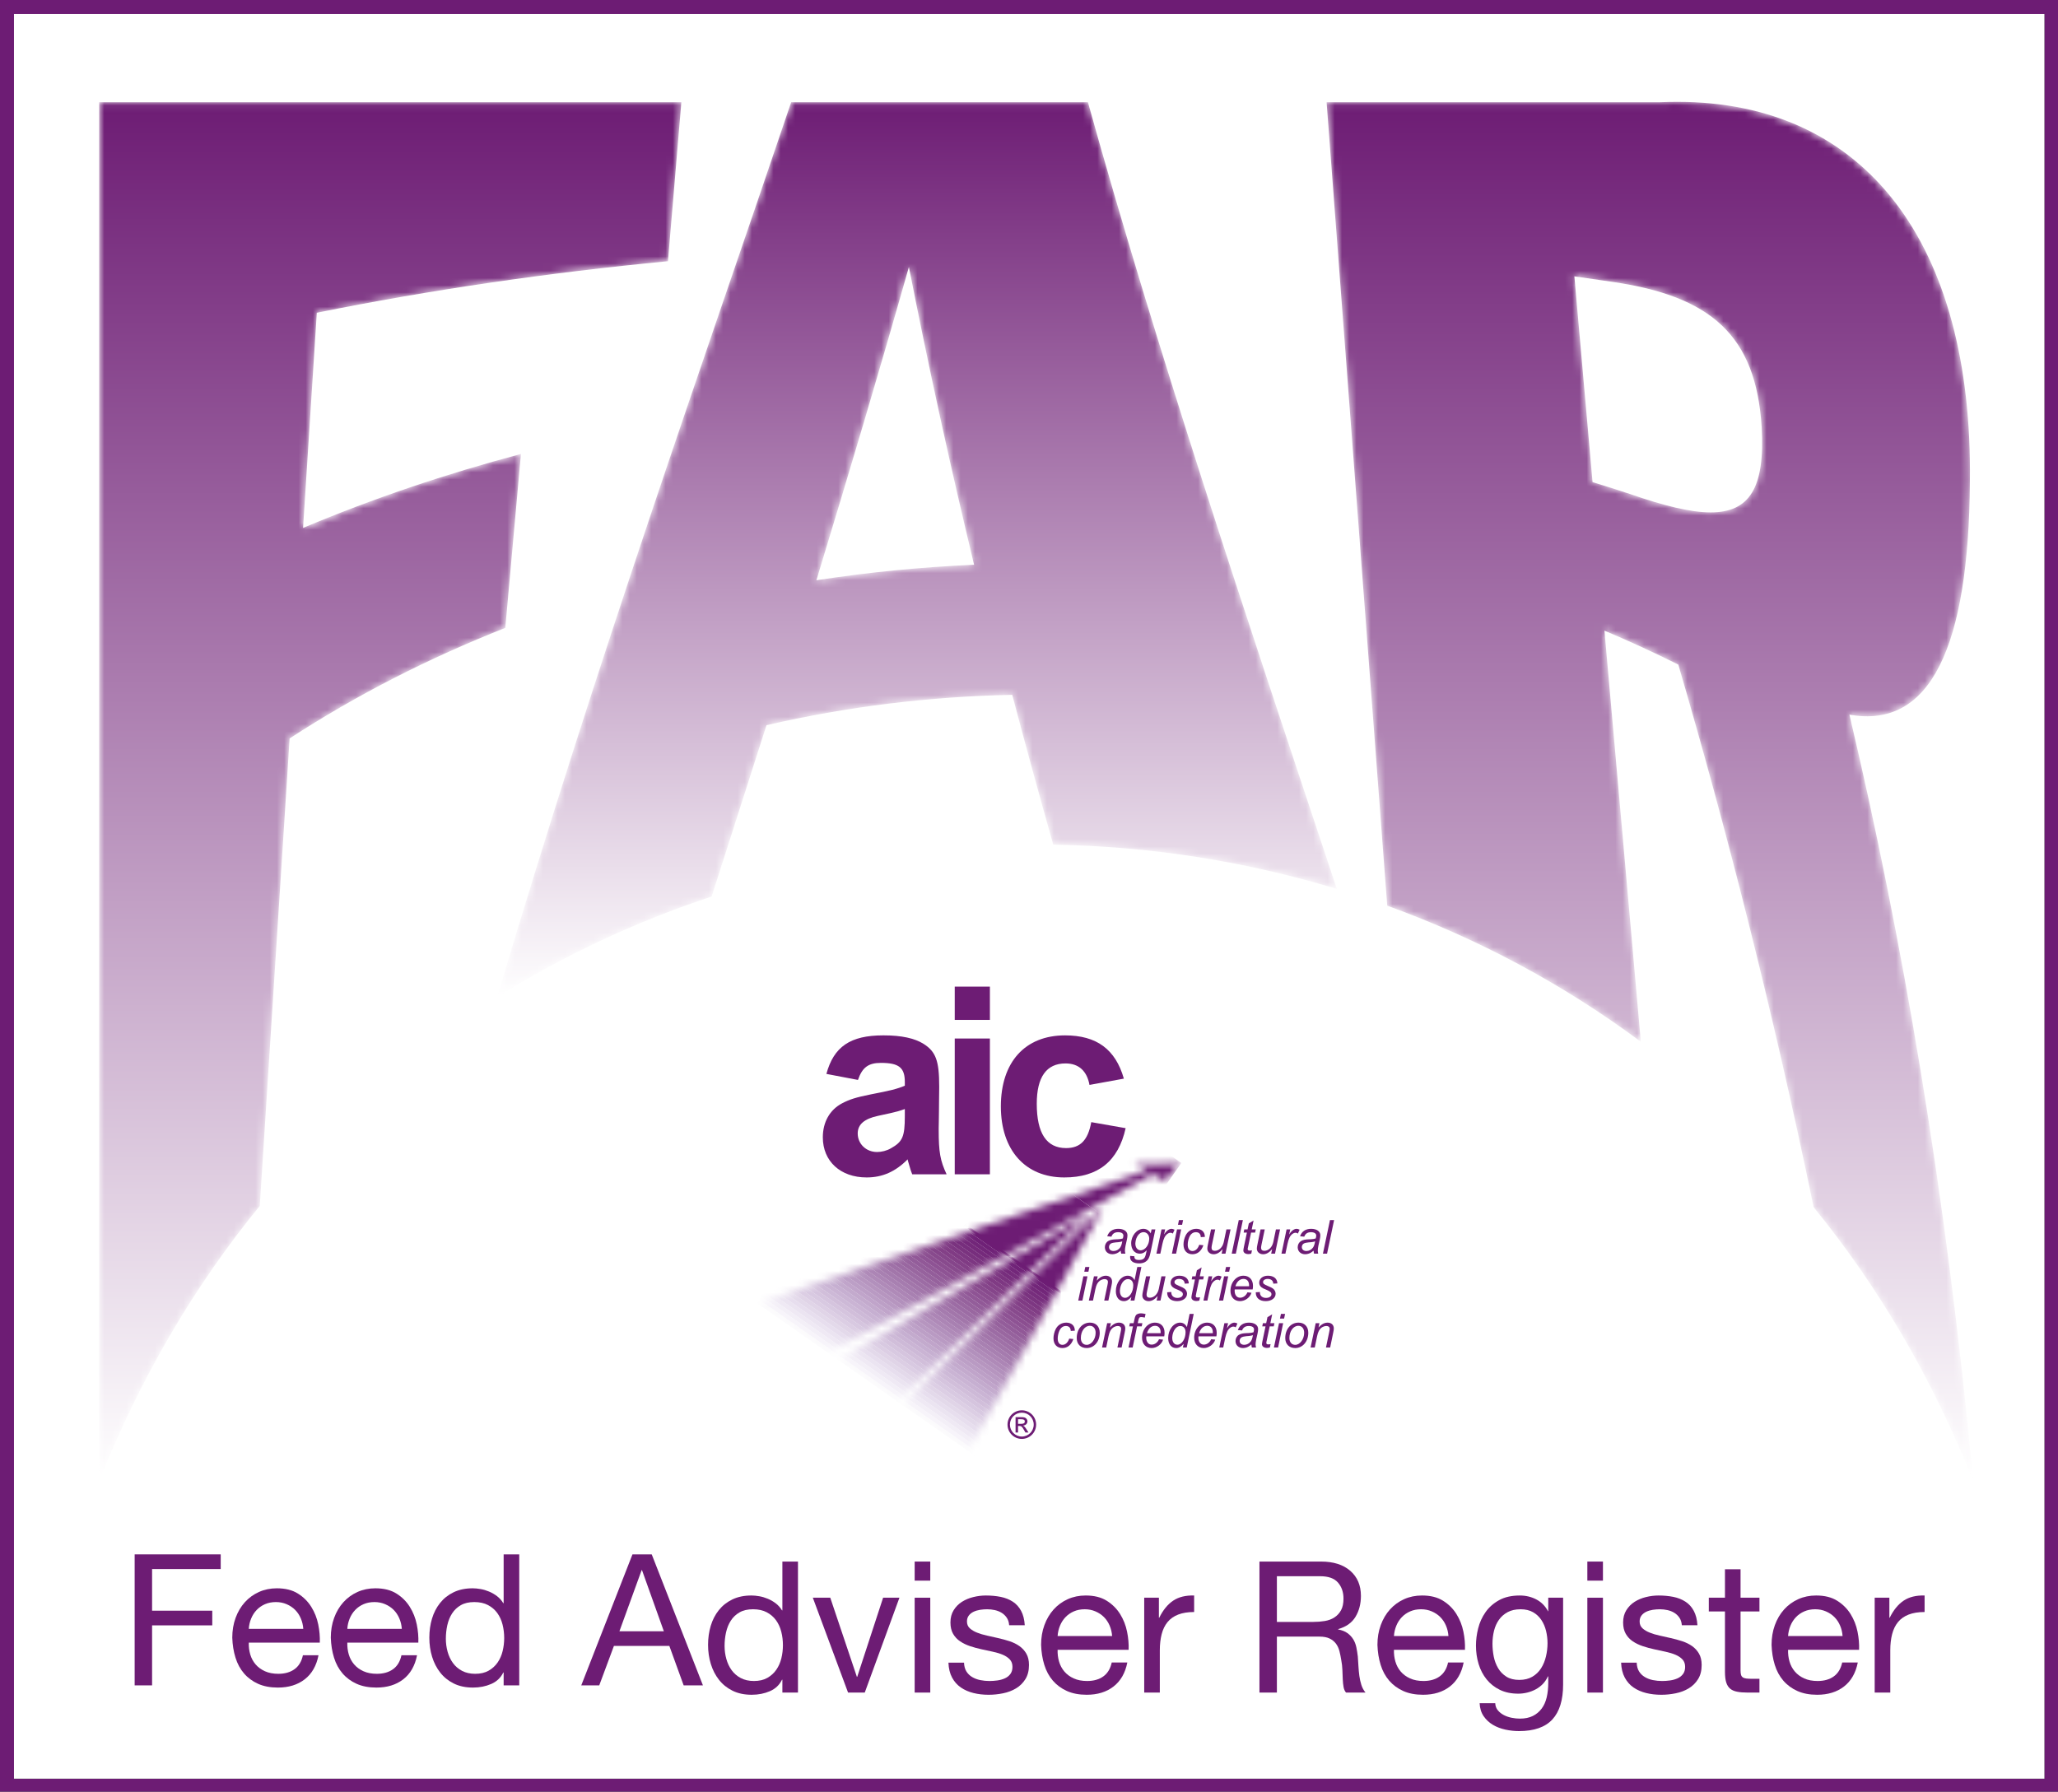 <?xml version="1.0" encoding="UTF-8"?>
<svg width="286px" height="249px" viewBox="0 0 286 249" version="1.1" xmlns="http://www.w3.org/2000/svg" xmlns:xlink="http://www.w3.org/1999/xlink">
    <rect x="0" y="0" width="286" height="249" fill="#333333" stroke="none"/>
    <title>logos/FAR</title>
    <defs>
        <path d="M0.78,0.068 L0.78,191.729 C6.541,177.178 14.131,164.421 23.1,153.458 L23.1,153.458 C24.483,131.801 25.867,110.145 27.25,88.488 L27.25,88.488 C36.583,82.41 46.651,77.289 57.223,73.125 L57.223,73.125 C57.947,65.067 58.672,57.01 59.395,48.951 L59.395,48.951 C48.915,51.737 38.771,55.163 29.118,59.229 L29.118,59.229 L31.028,29.327 C46.789,26.15 63.156,23.763 79.828,22.166 L79.828,22.166 C80.448,14.801 81.068,7.435 81.688,0.068 L81.688,0.068 L0.78,0.068 Z" id="path-1"></path>
        <linearGradient x1="50%" y1="100%" x2="50%" y2="0%" id="linearGradient-3">
            <stop stop-color="#FFFFFF" offset="0%"></stop>
            <stop stop-color="#6D1C74" offset="100%"></stop>
        </linearGradient>
        <path d="M40.947,0.068 C28.645,36.473 14.382,76.393 0.095,124.417 L0.095,124.417 C9.504,118.542 19.522,113.89 29.896,110.459 L29.896,110.459 C32.488,102.345 35.033,94.418 37.52,86.648 L37.52,86.648 C48.698,84.064 60.171,82.657 71.669,82.43 L71.669,82.43 C73.495,89.341 75.396,96.273 77.371,103.252 L77.371,103.252 C90.691,103.469 103.984,105.521 116.783,109.408 L116.783,109.408 C103.577,69.705 91.789,34.547 82.19,0.068 L82.19,0.068 L40.947,0.068 Z M57.309,22.964 C60.045,36.886 63.06,50.621 66.368,64.351 L66.368,64.351 C59.019,64.666 51.694,65.384 44.452,66.505 L44.452,66.505 C49.002,51.576 53.301,37.133 57.309,22.964 L57.309,22.964 Z" id="path-4"></path>
        <linearGradient x1="50%" y1="100%" x2="50%" y2="0%" id="linearGradient-6">
            <stop stop-color="#FFFFFF" offset="0%"></stop>
            <stop stop-color="#6D1C74" offset="100%"></stop>
        </linearGradient>
        <path d="M46.691,0.068 L0.357,0.068 C3.166,37.29 5.973,74.512 8.782,111.733 L8.782,111.733 C21.248,116.243 33.147,122.548 44.027,130.647 L44.027,130.647 C42.342,111.601 40.657,92.554 38.972,73.508 L38.972,73.508 C42.455,74.976 45.88,76.55 49.235,78.228 L49.235,78.228 C55.899,101.002 62.31,125.957 68.042,153.637 L68.042,153.637 C76.947,164.56 84.487,177.257 90.216,191.729 L90.216,191.729 C86.434,151.185 80.316,116.042 73.013,85.179 L73.013,85.179 C84.294,87.227 89.602,75.704 89.757,52.827 L89.757,52.827 C90.179,19.782 75.297,0.015 49.082,0.015 L49.082,0.015 C48.296,0.015 47.497,0.033 46.691,0.068 M42.581,54.537 C40.838,53.961 39.084,53.404 37.318,52.867 L37.318,52.867 C36.475,43.333 35.632,33.801 34.791,24.268 L34.791,24.268 C36.55,24.514 38.305,24.77 40.054,25.034 L40.054,25.034 C53.697,27.012 60.01,32.39 60.817,45.194 L60.817,45.194 C61.306,53.676 59.127,57.072 53.731,57.071 L53.731,57.071 C50.916,57.071 47.224,56.146 42.581,54.537" id="path-7"></path>
        <linearGradient x1="50%" y1="100%" x2="50%" y2="-9.78019341e-05%" id="linearGradient-9">
            <stop stop-color="#FFFFFF" offset="0%"></stop>
            <stop stop-color="#6D1C74" offset="100%"></stop>
        </linearGradient>
        <polygon id="path-10" points="0 250 286.054 250 286.054 0.862 0 0.862"></polygon>
        <path d="M52.588,0.717 L54.466,1.515 L0.058,20.091 L9.823,27.079 L55.156,2.068 L56.895,3.008 L59.048,0.58 L52.588,0.717 Z M20.094,34.374 L29.374,40.935 L48.393,6.513 L20.094,34.374 Z M11.135,28.046 L19.473,33.873 L46.515,7.451 L11.135,28.046 Z" id="path-12"></path>
        <path d="M52.588,0.717 L54.466,1.515 L0.058,20.091 L9.823,27.079 L55.156,2.068 L56.895,3.008 L59.048,0.58 L52.588,0.717 Z M20.094,34.374 L29.374,40.935 L48.393,6.513 L20.094,34.374 Z M11.135,28.046 L19.473,33.873 L46.515,7.451 L11.135,28.046 Z" id="path-14"></path>
        <path d="M52.588,0.717 L54.466,1.515 L0.058,20.091 L9.823,27.079 L55.156,2.068 L56.895,3.008 L59.048,0.58 L52.588,0.717 Z M20.094,34.374 L29.374,40.935 L48.393,6.513 L20.094,34.374 Z M11.135,28.046 L19.473,33.873 L46.515,7.451 L11.135,28.046 Z" id="path-16"></path>
        <path d="M52.588,0.717 L54.466,1.515 L0.058,20.091 L9.823,27.079 L55.156,2.068 L56.895,3.008 L59.048,0.58 L52.588,0.717 Z M20.094,34.374 L29.374,40.935 L48.393,6.513 L20.094,34.374 Z M11.135,28.046 L19.473,33.873 L46.515,7.451 L11.135,28.046 Z" id="path-18"></path>
        <path d="M52.588,0.717 L54.466,1.515 L0.058,20.091 L9.823,27.079 L55.156,2.068 L56.895,3.008 L59.048,0.58 L52.588,0.717 Z M20.094,34.374 L29.374,40.935 L48.393,6.513 L20.094,34.374 Z M11.135,28.046 L19.473,33.873 L46.515,7.451 L11.135,28.046 Z" id="path-20"></path>
        <path d="M52.588,0.717 L54.466,1.515 L0.058,20.091 L9.823,27.079 L55.156,2.068 L56.895,3.008 L59.048,0.58 L52.588,0.717 Z M20.094,34.374 L29.374,40.935 L48.393,6.513 L20.094,34.374 Z M11.135,28.046 L19.473,33.873 L46.515,7.451 L11.135,28.046 Z" id="path-22"></path>
        <path d="M52.588,0.717 L54.466,1.515 L0.058,20.091 L9.823,27.079 L55.156,2.068 L56.895,3.008 L59.048,0.58 L52.588,0.717 Z M20.094,34.374 L29.374,40.935 L48.393,6.513 L20.094,34.374 Z M11.135,28.046 L19.473,33.873 L46.515,7.451 L11.135,28.046 Z" id="path-24"></path>
        <path d="M52.588,0.717 L54.466,1.515 L0.058,20.091 L9.823,27.079 L55.156,2.068 L56.895,3.008 L59.048,0.58 L52.588,0.717 Z M20.094,34.374 L29.374,40.935 L48.393,6.513 L20.094,34.374 Z M11.135,28.046 L19.473,33.873 L46.515,7.451 L11.135,28.046 Z" id="path-26"></path>
        <path d="M52.588,0.717 L54.466,1.515 L0.058,20.091 L9.823,27.079 L55.156,2.068 L56.895,3.008 L59.048,0.58 L52.588,0.717 Z M20.094,34.374 L29.374,40.935 L48.393,6.513 L20.094,34.374 Z M11.135,28.046 L19.473,33.873 L46.515,7.451 L11.135,28.046 Z" id="path-28"></path>
        <path d="M52.588,0.717 L54.466,1.515 L0.058,20.091 L9.823,27.079 L55.156,2.068 L56.895,3.008 L59.048,0.58 L52.588,0.717 Z M20.094,34.374 L29.374,40.935 L48.393,6.513 L20.094,34.374 Z M11.135,28.046 L19.473,33.873 L46.515,7.451 L11.135,28.046 Z" id="path-30"></path>
        <path d="M52.588,0.717 L54.466,1.515 L0.058,20.091 L9.823,27.079 L55.156,2.068 L56.895,3.008 L59.048,0.58 L52.588,0.717 Z M20.094,34.374 L29.374,40.935 L48.393,6.513 L20.094,34.374 Z M11.135,28.046 L19.473,33.873 L46.515,7.451 L11.135,28.046 Z" id="path-32"></path>
        <path d="M52.588,0.717 L54.466,1.515 L0.058,20.091 L9.823,27.079 L55.156,2.068 L56.895,3.008 L59.048,0.58 L52.588,0.717 Z M20.094,34.374 L29.374,40.935 L48.393,6.513 L20.094,34.374 Z M11.135,28.046 L19.473,33.873 L46.515,7.451 L11.135,28.046 Z" id="path-34"></path>
        <path d="M52.588,0.717 L54.466,1.515 L0.058,20.091 L9.823,27.079 L55.156,2.068 L56.895,3.008 L59.048,0.58 L52.588,0.717 Z M20.094,34.374 L29.374,40.935 L48.393,6.513 L20.094,34.374 Z M11.135,28.046 L19.473,33.873 L46.515,7.451 L11.135,28.046 Z" id="path-36"></path>
        <path d="M52.588,0.717 L54.466,1.515 L0.058,20.091 L9.823,27.079 L55.156,2.068 L56.895,3.008 L59.048,0.58 L52.588,0.717 Z M20.094,34.374 L29.374,40.935 L48.393,6.513 L20.094,34.374 Z M11.135,28.046 L19.473,33.873 L46.515,7.451 L11.135,28.046 Z" id="path-38"></path>
        <path d="M52.588,0.717 L54.466,1.515 L0.058,20.091 L9.823,27.079 L55.156,2.068 L56.895,3.008 L59.048,0.58 L52.588,0.717 Z M20.094,34.374 L29.374,40.935 L48.393,6.513 L20.094,34.374 Z M11.135,28.046 L19.473,33.873 L46.515,7.451 L11.135,28.046 Z" id="path-40"></path>
        <path d="M52.588,0.717 L54.466,1.515 L0.058,20.091 L9.823,27.079 L55.156,2.068 L56.895,3.008 L59.048,0.58 L52.588,0.717 Z M20.094,34.374 L29.374,40.935 L48.393,6.513 L20.094,34.374 Z M11.135,28.046 L19.473,33.873 L46.515,7.451 L11.135,28.046 Z" id="path-42"></path>
        <path d="M52.588,0.717 L54.466,1.515 L0.058,20.091 L9.823,27.079 L55.156,2.068 L56.895,3.008 L59.048,0.58 L52.588,0.717 Z M20.094,34.374 L29.374,40.935 L48.393,6.513 L20.094,34.374 Z M11.135,28.046 L19.473,33.873 L46.515,7.451 L11.135,28.046 Z" id="path-44"></path>
        <path d="M52.588,0.717 L54.466,1.515 L0.058,20.091 L9.823,27.079 L55.156,2.068 L56.895,3.008 L59.048,0.58 L52.588,0.717 Z M20.094,34.374 L29.374,40.935 L48.393,6.513 L20.094,34.374 Z M11.135,28.046 L19.473,33.873 L46.515,7.451 L11.135,28.046 Z" id="path-46"></path>
        <path d="M52.588,0.717 L54.466,1.515 L0.058,20.091 L9.823,27.079 L55.156,2.068 L56.895,3.008 L59.048,0.58 L52.588,0.717 Z M20.094,34.374 L29.374,40.935 L48.393,6.513 L20.094,34.374 Z M11.135,28.046 L19.473,33.873 L46.515,7.451 L11.135,28.046 Z" id="path-48"></path>
        <path d="M52.588,0.717 L54.466,1.515 L0.058,20.091 L9.823,27.079 L55.156,2.068 L56.895,3.008 L59.048,0.58 L52.588,0.717 Z M20.094,34.374 L29.374,40.935 L48.393,6.513 L20.094,34.374 Z M11.135,28.046 L19.473,33.873 L46.515,7.451 L11.135,28.046 Z" id="path-50"></path>
        <path d="M52.588,0.717 L54.466,1.515 L0.058,20.091 L9.823,27.079 L55.156,2.068 L56.895,3.008 L59.048,0.58 L52.588,0.717 Z M20.094,34.374 L29.374,40.935 L48.393,6.513 L20.094,34.374 Z M11.135,28.046 L19.473,33.873 L46.515,7.451 L11.135,28.046 Z" id="path-52"></path>
        <path d="M52.588,0.717 L54.466,1.515 L0.058,20.091 L9.823,27.079 L55.156,2.068 L56.895,3.008 L59.048,0.58 L52.588,0.717 Z M20.094,34.374 L29.374,40.935 L48.393,6.513 L20.094,34.374 Z M11.135,28.046 L19.473,33.873 L46.515,7.451 L11.135,28.046 Z" id="path-54"></path>
        <path d="M52.588,0.717 L54.466,1.515 L0.058,20.091 L9.823,27.079 L55.156,2.068 L56.895,3.008 L59.048,0.58 L52.588,0.717 Z M20.094,34.374 L29.374,40.935 L48.393,6.513 L20.094,34.374 Z M11.135,28.046 L19.473,33.873 L46.515,7.451 L11.135,28.046 Z" id="path-56"></path>
        <path d="M52.588,0.717 L54.466,1.515 L0.058,20.091 L9.823,27.079 L55.156,2.068 L56.895,3.008 L59.048,0.58 L52.588,0.717 Z M20.094,34.374 L29.374,40.935 L48.393,6.513 L20.094,34.374 Z M11.135,28.046 L19.473,33.873 L46.515,7.451 L11.135,28.046 Z" id="path-58"></path>
        <path d="M52.588,0.717 L54.466,1.515 L0.058,20.091 L9.823,27.079 L55.156,2.068 L56.895,3.008 L59.048,0.58 L52.588,0.717 Z M20.094,34.374 L29.374,40.935 L48.393,6.513 L20.094,34.374 Z M11.135,28.046 L19.473,33.873 L46.515,7.451 L11.135,28.046 Z" id="path-60"></path>
        <path d="M52.588,0.717 L54.466,1.515 L0.058,20.091 L9.823,27.079 L55.156,2.068 L56.895,3.008 L59.048,0.58 L52.588,0.717 Z M20.094,34.374 L29.374,40.935 L48.393,6.513 L20.094,34.374 Z M11.135,28.046 L19.473,33.873 L46.515,7.451 L11.135,28.046 Z" id="path-62"></path>
        <path d="M52.588,0.717 L54.466,1.515 L0.058,20.091 L9.823,27.079 L55.156,2.068 L56.895,3.008 L59.048,0.58 L52.588,0.717 Z M20.094,34.374 L29.374,40.935 L48.393,6.513 L20.094,34.374 Z M11.135,28.046 L19.473,33.873 L46.515,7.451 L11.135,28.046 Z" id="path-64"></path>
        <path d="M52.588,0.717 L54.466,1.515 L0.058,20.091 L9.823,27.079 L55.156,2.068 L56.895,3.008 L59.048,0.58 L52.588,0.717 Z M20.094,34.374 L29.374,40.935 L48.393,6.513 L20.094,34.374 Z M11.135,28.046 L19.473,33.873 L46.515,7.451 L11.135,28.046 Z" id="path-66"></path>
        <path d="M52.588,0.717 L54.466,1.515 L0.058,20.091 L9.823,27.079 L55.156,2.068 L56.895,3.008 L59.048,0.58 L52.588,0.717 Z M20.094,34.374 L29.374,40.935 L48.393,6.513 L20.094,34.374 Z M11.135,28.046 L19.473,33.873 L46.515,7.451 L11.135,28.046 Z" id="path-68"></path>
        <path d="M52.588,0.717 L54.466,1.515 L0.058,20.091 L9.823,27.079 L55.156,2.068 L56.895,3.008 L59.048,0.58 L52.588,0.717 Z M20.094,34.374 L29.374,40.935 L48.393,6.513 L20.094,34.374 Z M11.135,28.046 L19.473,33.873 L46.515,7.451 L11.135,28.046 Z" id="path-70"></path>
        <path d="M52.588,0.717 L54.466,1.515 L0.058,20.091 L9.823,27.079 L55.156,2.068 L56.895,3.008 L59.048,0.58 L52.588,0.717 Z M20.094,34.374 L29.374,40.935 L48.393,6.513 L20.094,34.374 Z M11.135,28.046 L19.473,33.873 L46.515,7.451 L11.135,28.046 Z" id="path-72"></path>
        <path d="M52.588,0.717 L54.466,1.515 L0.058,20.091 L9.823,27.079 L55.156,2.068 L56.895,3.008 L59.048,0.58 L52.588,0.717 Z M20.094,34.374 L29.374,40.935 L48.393,6.513 L20.094,34.374 Z M11.135,28.046 L19.473,33.873 L46.515,7.451 L11.135,28.046 Z" id="path-74"></path>
        <path d="M52.588,0.717 L54.466,1.515 L0.058,20.091 L9.823,27.079 L55.156,2.068 L56.895,3.008 L59.048,0.58 L52.588,0.717 Z M20.094,34.374 L29.374,40.935 L48.393,6.513 L20.094,34.374 Z M11.135,28.046 L19.473,33.873 L46.515,7.451 L11.135,28.046 Z" id="path-76"></path>
        <path d="M52.588,0.717 L54.466,1.515 L0.058,20.091 L9.823,27.079 L55.156,2.068 L56.895,3.008 L59.048,0.58 L52.588,0.717 Z M20.094,34.374 L29.374,40.935 L48.393,6.513 L20.094,34.374 Z M11.135,28.046 L19.473,33.873 L46.515,7.451 L11.135,28.046 Z" id="path-78"></path>
        <path d="M52.588,0.717 L54.466,1.515 L0.058,20.091 L9.823,27.079 L55.156,2.068 L56.895,3.008 L59.048,0.58 L52.588,0.717 Z M20.094,34.374 L29.374,40.935 L48.393,6.513 L20.094,34.374 Z M11.135,28.046 L19.473,33.873 L46.515,7.451 L11.135,28.046 Z" id="path-80"></path>
        <path d="M52.588,0.717 L54.466,1.515 L0.058,20.091 L9.823,27.079 L55.156,2.068 L56.895,3.008 L59.048,0.58 L52.588,0.717 Z M20.094,34.374 L29.374,40.935 L48.393,6.513 L20.094,34.374 Z M11.135,28.046 L19.473,33.873 L46.515,7.451 L11.135,28.046 Z" id="path-82"></path>
        <path d="M52.588,0.717 L54.466,1.515 L0.058,20.091 L9.823,27.079 L55.156,2.068 L56.895,3.008 L59.048,0.58 L52.588,0.717 Z M20.094,34.374 L29.374,40.935 L48.393,6.513 L20.094,34.374 Z M11.135,28.046 L19.473,33.873 L46.515,7.451 L11.135,28.046 Z" id="path-84"></path>
        <path d="M52.588,0.717 L54.466,1.515 L0.058,20.091 L9.823,27.079 L55.156,2.068 L56.895,3.008 L59.048,0.58 L52.588,0.717 Z M20.094,34.374 L29.374,40.935 L48.393,6.513 L20.094,34.374 Z M11.135,28.046 L19.473,33.873 L46.515,7.451 L11.135,28.046 Z" id="path-86"></path>
        <path d="M52.588,0.717 L54.466,1.515 L0.058,20.091 L9.823,27.079 L55.156,2.068 L56.895,3.008 L59.048,0.58 L52.588,0.717 Z M20.094,34.374 L29.374,40.935 L48.393,6.513 L20.094,34.374 Z M11.135,28.046 L19.473,33.873 L46.515,7.451 L11.135,28.046 Z" id="path-88"></path>
        <path d="M52.588,0.717 L54.466,1.515 L0.058,20.091 L9.823,27.079 L55.156,2.068 L56.895,3.008 L59.048,0.58 L52.588,0.717 Z M20.094,34.374 L29.374,40.935 L48.393,6.513 L20.094,34.374 Z M11.135,28.046 L19.473,33.873 L46.515,7.451 L11.135,28.046 Z" id="path-90"></path>
        <path d="M52.588,0.717 L54.466,1.515 L0.058,20.091 L9.823,27.079 L55.156,2.068 L56.895,3.008 L59.048,0.58 L52.588,0.717 Z M20.094,34.374 L29.374,40.935 L48.393,6.513 L20.094,34.374 Z M11.135,28.046 L19.473,33.873 L46.515,7.451 L11.135,28.046 Z" id="path-92"></path>
        <path d="M52.588,0.717 L54.466,1.515 L0.058,20.091 L9.823,27.079 L55.156,2.068 L56.895,3.008 L59.048,0.58 L52.588,0.717 Z M20.094,34.374 L29.374,40.935 L48.393,6.513 L20.094,34.374 Z M11.135,28.046 L19.473,33.873 L46.515,7.451 L11.135,28.046 Z" id="path-94"></path>
        <path d="M52.588,0.717 L54.466,1.515 L0.058,20.091 L9.823,27.079 L55.156,2.068 L56.895,3.008 L59.048,0.58 L52.588,0.717 Z M20.094,34.374 L29.374,40.935 L48.393,6.513 L20.094,34.374 Z M11.135,28.046 L19.473,33.873 L46.515,7.451 L11.135,28.046 Z" id="path-96"></path>
        <path d="M52.588,0.717 L54.466,1.515 L0.058,20.091 L9.823,27.079 L55.156,2.068 L56.895,3.008 L59.048,0.58 L52.588,0.717 Z M20.094,34.374 L29.374,40.935 L48.393,6.513 L20.094,34.374 Z M11.135,28.046 L19.473,33.873 L46.515,7.451 L11.135,28.046 Z" id="path-98"></path>
        <path d="M52.588,0.717 L54.466,1.515 L0.058,20.091 L9.823,27.079 L55.156,2.068 L56.895,3.008 L59.048,0.58 L52.588,0.717 Z M20.094,34.374 L29.374,40.935 L48.393,6.513 L20.094,34.374 Z M11.135,28.046 L19.473,33.873 L46.515,7.451 L11.135,28.046 Z" id="path-100"></path>
        <path d="M52.588,0.717 L54.466,1.515 L0.058,20.091 L9.823,27.079 L55.156,2.068 L56.895,3.008 L59.048,0.58 L52.588,0.717 Z M20.094,34.374 L29.374,40.935 L48.393,6.513 L20.094,34.374 Z M11.135,28.046 L19.473,33.873 L46.515,7.451 L11.135,28.046 Z" id="path-102"></path>
        <path d="M52.588,0.717 L54.466,1.515 L0.058,20.091 L9.823,27.079 L55.156,2.068 L56.895,3.008 L59.048,0.58 L52.588,0.717 Z M20.094,34.374 L29.374,40.935 L48.393,6.513 L20.094,34.374 Z M11.135,28.046 L19.473,33.873 L46.515,7.451 L11.135,28.046 Z" id="path-104"></path>
        <path d="M52.588,0.717 L54.466,1.515 L0.058,20.091 L9.823,27.079 L55.156,2.068 L56.895,3.008 L59.048,0.58 L52.588,0.717 Z M20.094,34.374 L29.374,40.935 L48.393,6.513 L20.094,34.374 Z M11.135,28.046 L19.473,33.873 L46.515,7.451 L11.135,28.046 Z" id="path-106"></path>
    </defs>
    <g id="logos/FAR" stroke="none" stroke-width="1" fill="none" fill-rule="evenodd">
        <path d="M1.84741111e-12,249.138 L286.054,249.138 L286.054,-4.26325641e-14 L1.84741111e-12,-4.26325641e-14 L1.84741111e-12,249.138 Z M1.942,247.197 L284.112,247.197 L284.112,1.942 L1.942,1.942 L1.942,247.197 Z" id="Fill-1" fill="#6D1C74"></path>
        <polygon id="Path" fill="#FFFFFF" points="1.942 247.197 284.112 247.197 284.112 1.942 1.942 1.942"></polygon>
        <g id="Group-4" transform="translate(13, 14.138)">
            <mask id="mask-2" fill="white">
                <use xlink:href="#path-1"></use>
            </mask>
            <g id="Clip-3"></g>
            <path d="M0.78,0.068 L0.78,191.729 C6.541,177.178 14.131,164.421 23.1,153.458 L23.1,153.458 C24.483,131.801 25.867,110.145 27.25,88.488 L27.25,88.488 C36.583,82.41 46.651,77.289 57.223,73.125 L57.223,73.125 C57.947,65.067 58.672,57.01 59.395,48.951 L59.395,48.951 C48.915,51.737 38.771,55.163 29.118,59.229 L29.118,59.229 L31.028,29.327 C46.789,26.15 63.156,23.763 79.828,22.166 L79.828,22.166 C80.448,14.801 81.068,7.435 81.688,0.068 L81.688,0.068 L0.78,0.068 Z" id="Fill-2" fill="url(#linearGradient-3)" mask="url(#mask-2)"></path>
        </g>
        <g id="Group-7" transform="translate(69, 14.138)">
            <mask id="mask-5" fill="white">
                <use xlink:href="#path-4"></use>
            </mask>
            <g id="Clip-6"></g>
            <path d="M40.947,0.068 C28.645,36.473 14.382,76.393 0.095,124.417 L0.095,124.417 C9.504,118.542 19.522,113.89 29.896,110.459 L29.896,110.459 C32.488,102.345 35.033,94.418 37.52,86.648 L37.52,86.648 C48.698,84.064 60.171,82.657 71.669,82.43 L71.669,82.43 C73.495,89.341 75.396,96.273 77.371,103.252 L77.371,103.252 C90.691,103.469 103.984,105.521 116.783,109.408 L116.783,109.408 C103.577,69.705 91.789,34.547 82.19,0.068 L82.19,0.068 L40.947,0.068 Z M57.309,22.964 C60.045,36.886 63.06,50.621 66.368,64.351 L66.368,64.351 C59.019,64.666 51.694,65.384 44.452,66.505 L44.452,66.505 C49.002,51.576 53.301,37.133 57.309,22.964 L57.309,22.964 Z" id="Fill-5" fill="url(#linearGradient-6)" mask="url(#mask-5)"></path>
        </g>
        <g id="Group-10" transform="translate(184, 14.138)">
            <mask id="mask-8" fill="white">
                <use xlink:href="#path-7"></use>
            </mask>
            <g id="Clip-9"></g>
            <path d="M46.691,0.068 L0.357,0.068 C3.166,37.29 5.973,74.512 8.782,111.733 L8.782,111.733 C21.248,116.243 33.147,122.548 44.027,130.647 L44.027,130.647 C42.342,111.601 40.657,92.554 38.972,73.508 L38.972,73.508 C42.455,74.976 45.88,76.55 49.235,78.228 L49.235,78.228 C55.899,101.002 62.31,125.957 68.042,153.637 L68.042,153.637 C76.947,164.56 84.487,177.257 90.216,191.729 L90.216,191.729 C86.434,151.185 80.316,116.042 73.013,85.179 L73.013,85.179 C84.294,87.227 89.602,75.704 89.757,52.827 L89.757,52.827 C90.179,19.782 75.297,0.015 49.082,0.015 L49.082,0.015 C48.296,0.015 47.497,0.033 46.691,0.068 M42.581,54.537 C40.838,53.961 39.084,53.404 37.318,52.867 L37.318,52.867 C36.475,43.333 35.632,33.801 34.791,24.268 L34.791,24.268 C36.55,24.514 38.305,24.77 40.054,25.034 L40.054,25.034 C53.697,27.012 60.01,32.39 60.817,45.194 L60.817,45.194 C61.306,53.676 59.127,57.072 53.731,57.071 L53.731,57.071 C50.916,57.071 47.224,56.146 42.581,54.537" id="Fill-8" fill="url(#linearGradient-9)" mask="url(#mask-8)"></path>
        </g>
        <g id="Group-87" transform="translate(0, -0.862)">
            <path d="M148.588,186.902 C148.412,187.441 148.054,187.766 147.65,187.766 C147.237,187.766 146.991,187.435 146.991,186.902 C146.991,186.568 147.062,186.196 147.193,185.877 C147.388,185.394 147.706,185.147 148.131,185.147 C148.547,185.147 148.796,185.4 148.802,185.832 L149.368,185.798 L149.368,185.765 C149.368,185.106 148.901,184.678 148.19,184.678 C147.538,184.678 146.995,185.009 146.704,185.59 C146.52,185.962 146.403,186.437 146.403,186.855 C146.403,187.69 146.88,188.211 147.644,188.211 C148.353,188.211 148.887,187.766 149.167,186.961 L148.588,186.902 Z" id="Fill-11" fill="#6D1C74"></path>
            <path d="M150.205,186.822 C150.205,185.871 150.754,185.119 151.451,185.119 C151.939,185.119 152.26,185.499 152.26,186.085 C152.26,186.978 151.678,187.766 151.02,187.766 C150.525,187.766 150.205,187.396 150.205,186.822 M149.632,186.822 C149.632,187.67 150.172,188.211 151.015,188.211 C152.049,188.211 152.831,187.303 152.831,186.091 C152.831,185.226 152.304,184.678 151.476,184.678 C150.399,184.678 149.632,185.576 149.632,186.822" id="Fill-13" fill="#6D1C74"></path>
            <path d="M153.152,188.133 L153.73,188.133 L154.055,186.561 C154.187,185.956 154.357,185.622 154.656,185.388 C154.864,185.238 155.111,185.148 155.353,185.148 C155.632,185.148 155.804,185.291 155.804,185.531 C155.804,185.629 155.784,185.775 155.738,185.988 L155.289,188.133 L155.869,188.133 L156.294,186.085 C156.358,185.792 156.379,185.629 156.379,185.493 C156.379,184.99 156.039,184.679 155.497,184.679 C155.236,184.679 154.943,184.776 154.688,184.957 C154.527,185.076 154.455,185.142 154.272,185.342 L154.257,185.33 L154.382,184.755 L153.861,184.755 L153.152,188.133 Z" id="Fill-15" fill="#6D1C74"></path>
            <path d="M156.833,188.133 L157.406,188.133 L158.019,185.199 L158.663,185.199 L158.756,184.755 L158.115,184.755 L158.189,184.391 C158.274,183.994 158.351,183.903 158.597,183.903 C158.743,183.903 158.887,183.929 159.088,183.982 L159.2,183.478 C158.898,183.413 158.71,183.387 158.56,183.387 C158.397,183.387 158.268,183.407 158.137,183.459 C157.857,183.557 157.752,183.727 157.642,184.275 L157.536,184.755 L157.02,184.755 L156.929,185.199 L157.445,185.199 L156.833,188.133 Z" id="Fill-17" fill="#6D1C74"></path>
            <path d="M159.394,186.144 C159.589,185.499 159.999,185.12 160.521,185.12 C161.004,185.12 161.297,185.461 161.297,186.021 C161.297,186.047 161.297,186.08 161.291,186.144 L159.394,186.144 Z M161.069,186.985 C160.867,187.45 160.477,187.735 160.039,187.735 C159.589,187.735 159.29,187.351 159.29,186.764 C159.29,186.698 159.296,186.666 159.302,186.588 L161.792,186.588 C161.831,186.373 161.839,186.282 161.839,186.074 C161.839,185.221 161.324,184.679 160.509,184.679 C159.504,184.679 158.71,185.604 158.71,186.777 C158.71,187.638 159.238,188.211 160.039,188.211 C160.744,188.211 161.441,187.697 161.631,187.043 L161.069,186.985 Z" id="Fill-19" fill="#6D1C74"></path>
            <path d="M162.908,186.718 C162.959,185.838 163.448,185.148 164.021,185.148 C164.47,185.148 164.758,185.487 164.758,186.008 C164.758,186.94 164.23,187.748 163.624,187.748 C163.187,187.748 162.908,187.377 162.908,186.803 L162.908,186.718 Z M164.387,188.133 L164.922,188.133 L165.891,183.465 L165.32,183.465 L164.948,185.283 L164.933,185.283 C164.725,184.878 164.406,184.679 163.99,184.679 C163.09,184.679 162.341,185.656 162.341,186.822 C162.341,187.67 162.777,188.211 163.454,188.211 C163.826,188.211 164.151,188.028 164.478,187.644 L164.491,187.656 L164.387,188.133 Z" id="Fill-21" fill="#6D1C74"></path>
            <path d="M166.641,186.144 C166.837,185.499 167.247,185.12 167.769,185.12 C168.251,185.12 168.545,185.461 168.545,186.021 C168.545,186.047 168.545,186.08 168.537,186.144 L166.641,186.144 Z M168.317,186.985 C168.115,187.45 167.724,187.735 167.287,187.735 C166.837,187.735 166.537,187.351 166.537,186.764 C166.537,186.698 166.542,186.666 166.55,186.588 L169.04,186.588 C169.079,186.373 169.085,186.282 169.085,186.074 C169.085,185.221 168.57,184.679 167.754,184.679 C166.752,184.679 165.955,185.604 165.955,186.777 C165.955,187.638 166.486,188.211 167.287,188.211 C167.99,188.211 168.687,187.697 168.878,187.043 L168.317,186.985 Z" id="Fill-23" fill="#6D1C74"></path>
            <path d="M169.442,188.133 L169.992,188.133 L170.277,186.777 C170.356,186.412 170.447,186.126 170.564,185.883 C170.754,185.493 171.1,185.227 171.405,185.227 C171.522,185.227 171.628,185.265 171.724,185.335 L171.967,184.802 C171.777,184.711 171.666,184.679 171.535,184.679 C171.328,184.679 171.08,184.796 170.878,184.99 C170.74,185.119 170.675,185.199 170.532,185.441 L170.519,185.429 L170.664,184.755 L170.154,184.755 L169.442,188.133 Z" id="Fill-25" fill="#6D1C74"></path>
            <path d="M173.564,186.535 C173.804,186.51 173.968,186.477 174.118,186.419 C174.046,186.835 173.968,187.069 173.831,187.271 C173.615,187.579 173.271,187.761 172.911,187.761 C172.519,187.761 172.272,187.545 172.272,187.207 C172.272,187.005 172.383,186.808 172.553,186.718 C172.697,186.64 172.923,186.588 173.23,186.56 L173.564,186.535 Z M174.554,188.133 L174.541,188.086 C174.496,187.884 174.488,187.801 174.488,187.676 C174.488,187.538 174.528,187.239 174.575,187.016 L174.762,186.184 C174.815,185.956 174.839,185.733 174.839,185.572 C174.839,185.03 174.337,184.679 173.57,184.679 C172.793,184.679 172.266,185.03 172.025,185.713 L172.612,185.765 C172.755,185.355 173.069,185.147 173.538,185.147 C174.001,185.147 174.273,185.323 174.273,185.622 C174.273,185.709 174.241,185.883 174.203,186.014 C174.046,186.073 173.824,186.111 173.538,186.126 L173.23,186.138 C172.71,186.158 172.462,186.217 172.173,186.372 C171.882,186.542 171.699,186.867 171.699,187.233 C171.699,187.813 172.123,188.211 172.742,188.211 C172.905,188.211 173.075,188.178 173.239,188.125 C173.472,188.042 173.648,187.931 173.901,187.708 C173.916,187.892 173.942,188.015 173.972,188.133 L174.554,188.133 Z" id="Fill-27" fill="#6D1C74"></path>
            <path d="M176.573,187.664 C176.476,187.69 176.359,187.702 176.234,187.702 C176.066,187.702 175.981,187.632 175.981,187.494 C175.981,187.435 175.993,187.356 176.06,187.063 L176.45,185.199 L177.011,185.199 L177.101,184.755 L176.541,184.755 L176.796,183.524 L176.138,183.92 L175.961,184.755 L175.506,184.755 L175.414,185.199 L175.87,185.199 L175.46,187.162 L175.407,187.427 C175.386,187.532 175.375,187.611 175.375,187.676 C175.375,187.989 175.648,188.191 176.078,188.191 C176.189,188.191 176.353,188.165 176.476,188.133 L176.573,187.664 Z" id="Fill-29" fill="#6D1C74"></path>
            <path d="M177.876,184.116 L178.451,184.116 L178.589,183.465 L178.014,183.465 L177.876,184.116 Z M177.036,188.133 L177.617,188.133 L178.321,184.755 L177.748,184.755 L177.036,188.133 Z" id="Fill-31" fill="#6D1C74"></path>
            <path d="M179.187,186.822 C179.187,185.871 179.734,185.119 180.431,185.119 C180.92,185.119 181.24,185.499 181.24,186.085 C181.24,186.978 180.66,187.766 180.001,187.766 C179.505,187.766 179.187,187.396 179.187,186.822 M178.613,186.822 C178.613,187.67 179.154,188.211 179.995,188.211 C181.032,188.211 181.814,187.303 181.814,186.091 C181.814,185.226 181.285,184.678 180.458,184.678 C179.382,184.678 178.613,185.576 178.613,186.822" id="Fill-33" fill="#6D1C74"></path>
            <path d="M182.133,188.133 L182.713,188.133 L183.038,186.561 C183.17,185.956 183.337,185.622 183.638,185.388 C183.847,185.238 184.095,185.148 184.336,185.148 C184.616,185.148 184.786,185.291 184.786,185.531 C184.786,185.629 184.767,185.775 184.72,185.988 L184.271,188.133 L184.852,188.133 L185.274,186.085 C185.338,185.792 185.359,185.629 185.359,185.493 C185.359,184.99 185.019,184.679 184.48,184.679 C184.219,184.679 183.926,184.776 183.671,184.957 C183.507,185.076 183.435,185.142 183.252,185.342 L183.24,185.33 L183.363,184.755 L182.843,184.755 L182.133,188.133 Z" id="Fill-35" fill="#6D1C74"></path>
            <path d="M150.683,177.6 L151.257,177.6 L151.394,176.948 L150.82,176.948 L150.683,177.6 Z M149.842,181.615 L150.422,181.615 L151.126,178.24 L150.554,178.24 L149.842,181.615 Z" id="Fill-37" fill="#6D1C74"></path>
            <path d="M151.316,181.614 L151.894,181.614 L152.221,180.044 C152.35,179.437 152.52,179.103 152.822,178.871 C153.03,178.719 153.279,178.629 153.519,178.629 C153.797,178.629 153.968,178.772 153.968,179.015 C153.968,179.112 153.949,179.256 153.903,179.469 L153.453,181.614 L154.033,181.614 L154.457,179.568 C154.521,179.273 154.542,179.112 154.542,178.974 C154.542,178.473 154.202,178.158 153.662,178.158 C153.402,178.158 153.107,178.257 152.854,178.438 C152.69,178.558 152.62,178.623 152.435,178.824 L152.423,178.81 L152.548,178.239 L152.025,178.239 L151.316,181.614 Z" id="Fill-39" fill="#6D1C74"></path>
            <path d="M155.634,180.201 C155.687,179.32 156.176,178.629 156.75,178.629 C157.2,178.629 157.488,178.969 157.488,179.49 C157.488,180.422 156.96,181.23 156.353,181.23 C155.915,181.23 155.634,180.858 155.634,180.284 L155.634,180.201 Z M157.114,181.614 L157.65,181.614 L158.62,176.947 L158.048,176.947 L157.676,178.766 L157.664,178.766 C157.453,178.361 157.134,178.158 156.718,178.158 C155.819,178.158 155.069,179.136 155.069,180.305 C155.069,181.151 155.505,181.693 156.183,181.693 C156.556,181.693 156.882,181.509 157.207,181.125 L157.219,181.139 L157.114,181.614 Z" id="Fill-41" fill="#6D1C74"></path>
            <path d="M160.741,181.614 L161.274,181.614 L161.977,178.239 L161.403,178.239 L161.098,179.698 C161.066,179.842 161.046,179.947 161.034,180.01 C160.946,180.375 160.791,180.668 160.564,180.885 C160.342,181.098 160.067,181.216 159.795,181.216 C159.502,181.216 159.338,181.072 159.338,180.811 C159.338,180.715 159.352,180.577 159.39,180.395 L159.847,178.239 L159.265,178.239 L158.863,180.187 L158.81,180.442 C158.778,180.577 158.75,180.805 158.75,180.917 C158.75,181.367 159.123,181.693 159.625,181.693 C160.055,181.693 160.459,181.47 160.857,181.002 L160.87,181.013 L160.741,181.614 Z" id="Fill-43" fill="#6D1C74"></path>
            <path d="M162.205,180.46 L162.205,180.524 C162.205,181.25 162.727,181.693 163.589,181.693 C164.389,181.693 164.963,181.262 164.963,180.662 C164.963,180.531 164.931,180.402 164.872,180.284 C164.801,180.135 164.702,180.018 164.578,179.933 C164.415,179.821 164.271,179.75 163.855,179.574 C163.326,179.346 163.215,179.256 163.215,179.033 C163.215,178.791 163.489,178.603 163.848,178.603 C164.33,178.603 164.623,178.849 164.638,179.262 L165.205,179.229 C165.184,178.559 164.696,178.158 163.888,178.158 C163.176,178.158 162.682,178.559 162.682,179.13 C162.682,179.241 162.701,179.353 162.739,179.443 C162.798,179.574 162.891,179.692 163.015,179.783 C163.164,179.895 163.208,179.914 163.685,180.114 C164.226,180.349 164.383,180.486 164.383,180.734 C164.383,181.04 164.07,181.242 163.621,181.242 C163.117,181.242 162.779,180.949 162.779,180.507 L162.779,180.486 L162.786,180.422 L162.205,180.46 Z" id="Fill-45" fill="#6D1C74"></path>
            <path d="M166.769,181.145 C166.67,181.172 166.553,181.184 166.429,181.184 C166.26,181.184 166.173,181.112 166.173,180.976 C166.173,180.917 166.189,180.839 166.254,180.544 L166.644,178.681 L167.205,178.681 L167.297,178.239 L166.735,178.239 L166.99,177.004 L166.331,177.405 L166.155,178.239 L165.699,178.239 L165.607,178.681 L166.064,178.681 L165.654,180.643 L165.601,180.911 C165.582,181.013 165.569,181.093 165.569,181.157 C165.569,181.47 165.841,181.673 166.272,181.673 C166.383,181.673 166.546,181.647 166.67,181.614 L166.769,181.145 Z" id="Fill-47" fill="#6D1C74"></path>
            <path d="M167.245,181.614 L167.793,181.614 L168.08,180.258 C168.158,179.894 168.247,179.607 168.365,179.365 C168.555,178.974 168.9,178.708 169.205,178.708 C169.324,178.708 169.428,178.746 169.525,178.818 L169.767,178.285 C169.577,178.191 169.469,178.158 169.337,178.158 C169.129,178.158 168.88,178.277 168.678,178.473 C168.543,178.602 168.475,178.681 168.335,178.922 L168.32,178.91 L168.464,178.239 L167.955,178.239 L167.245,181.614 Z" id="Fill-49" fill="#6D1C74"></path>
            <path d="M170.242,177.6 L170.816,177.6 L170.954,176.948 L170.381,176.948 L170.242,177.6 Z M169.402,181.615 L169.981,181.615 L170.685,178.24 L170.113,178.24 L169.402,181.615 Z" id="Fill-51" fill="#6D1C74"></path>
            <path d="M171.683,179.625 C171.876,178.98 172.289,178.603 172.811,178.603 C173.292,178.603 173.584,178.941 173.584,179.504 C173.584,179.528 173.584,179.561 173.579,179.625 L171.683,179.625 Z M173.357,180.466 C173.156,180.932 172.764,181.216 172.328,181.216 C171.876,181.216 171.578,180.832 171.578,180.246 C171.578,180.18 171.583,180.149 171.591,180.068 L174.081,180.068 C174.121,179.855 174.126,179.763 174.126,179.555 C174.126,178.699 173.613,178.158 172.798,178.158 C171.792,178.158 170.997,179.086 170.997,180.258 C170.997,181.119 171.525,181.693 172.328,181.693 C173.031,181.693 173.73,181.178 173.918,180.524 L173.357,180.466 Z" id="Fill-53" fill="#6D1C74"></path>
            <path d="M174.517,180.46 L174.517,180.524 C174.517,181.25 175.038,181.693 175.899,181.693 C176.701,181.693 177.273,181.262 177.273,180.662 C177.273,180.531 177.241,180.402 177.183,180.284 C177.112,180.135 177.013,180.018 176.889,179.933 C176.728,179.821 176.583,179.75 176.165,179.574 C175.638,179.346 175.527,179.256 175.527,179.033 C175.527,178.791 175.802,178.603 176.16,178.603 C176.642,178.603 176.936,178.849 176.948,179.262 L177.516,179.229 C177.496,178.559 177.007,178.158 176.199,178.158 C175.489,178.158 174.992,178.559 174.992,179.13 C174.992,179.241 175.013,179.353 175.052,179.443 C175.111,179.574 175.202,179.692 175.325,179.783 C175.474,179.895 175.521,179.914 175.997,180.114 C176.538,180.349 176.695,180.486 176.695,180.734 C176.695,181.04 176.382,181.242 175.931,181.242 C175.43,181.242 175.09,180.949 175.09,180.507 L175.09,180.486 L175.097,180.422 L174.517,180.46 Z" id="Fill-55" fill="#6D1C74"></path>
            <path d="M155.406,173.499 C155.648,173.473 155.81,173.44 155.96,173.382 C155.889,173.798 155.81,174.032 155.673,174.236 C155.459,174.542 155.113,174.725 154.756,174.725 C154.363,174.725 154.115,174.51 154.115,174.17 C154.115,173.968 154.228,173.773 154.396,173.681 C154.539,173.603 154.767,173.551 155.075,173.525 L155.406,173.499 Z M156.399,175.096 L156.385,175.049 C156.338,174.847 156.332,174.765 156.332,174.639 C156.332,174.502 156.371,174.203 156.417,173.982 L156.605,173.147 C156.657,172.918 156.683,172.696 156.683,172.533 C156.683,171.993 156.182,171.642 155.412,171.642 C154.638,171.642 154.109,171.993 153.868,172.676 L154.455,172.731 C154.599,172.318 154.911,172.11 155.38,172.11 C155.843,172.11 156.117,172.286 156.117,172.586 C156.117,172.67 156.084,172.846 156.045,172.978 C155.889,173.036 155.667,173.074 155.38,173.089 L155.075,173.101 C154.553,173.121 154.306,173.18 154.017,173.335 C153.724,173.505 153.543,173.83 153.543,174.196 C153.543,174.776 153.965,175.175 154.586,175.175 C154.748,175.175 154.918,175.143 155.081,175.088 C155.315,175.005 155.491,174.894 155.744,174.674 C155.758,174.853 155.784,174.978 155.818,175.096 L156.399,175.096 Z" id="Fill-57" fill="#6D1C74"></path>
            <path d="M157.785,173.603 C157.844,172.756 158.333,172.105 158.907,172.105 C159.37,172.105 159.709,172.482 159.709,173.01 C159.709,173.869 159.147,174.626 158.514,174.626 C158.078,174.626 157.779,174.243 157.779,173.69 C157.779,173.655 157.785,173.627 157.785,173.603 L157.785,173.603 Z M157.067,175.404 C157.056,175.474 157.05,175.506 157.05,175.572 C157.05,176.132 157.513,176.446 158.333,176.446 C158.926,176.446 159.389,176.197 159.631,175.74 C159.733,175.538 159.805,175.331 159.879,174.978 L160.562,171.72 L160.035,171.72 L159.916,172.274 C159.681,171.857 159.329,171.642 158.894,171.642 C158,171.642 157.199,172.594 157.199,173.649 C157.199,174.516 157.682,175.095 158.404,175.095 C158.749,175.095 159.051,174.952 159.344,174.638 L159.355,174.654 L159.297,174.915 C159.224,175.266 159.187,175.404 159.115,175.553 C158.983,175.839 158.711,175.975 158.274,175.975 C157.849,175.975 157.647,175.826 157.647,175.532 L157.647,175.457 L157.067,175.404 Z" id="Fill-59" fill="#6D1C74"></path>
            <path d="M160.706,175.096 L161.252,175.096 L161.538,173.741 C161.617,173.373 161.708,173.089 161.825,172.846 C162.016,172.456 162.359,172.187 162.666,172.187 C162.783,172.187 162.887,172.228 162.985,172.301 L163.227,171.765 C163.038,171.674 162.927,171.642 162.797,171.642 C162.588,171.642 162.341,171.76 162.139,171.953 C162.001,172.084 161.936,172.163 161.793,172.404 L161.781,172.389 L161.924,171.721 L161.416,171.721 L160.706,175.096 Z" id="Fill-61" fill="#6D1C74"></path>
            <path d="M163.703,171.08 L164.277,171.08 L164.414,170.429 L163.841,170.429 L163.703,171.08 Z M162.862,175.096 L163.442,175.096 L164.146,171.721 L163.572,171.721 L162.862,175.096 Z" id="Fill-63" fill="#6D1C74"></path>
            <path d="M166.656,173.862 C166.48,174.406 166.12,174.73 165.716,174.73 C165.305,174.73 165.058,174.398 165.058,173.862 C165.058,173.531 165.13,173.159 165.26,172.841 C165.455,172.357 165.774,172.11 166.199,172.11 C166.617,172.11 166.864,172.363 166.871,172.796 L167.437,172.763 L167.437,172.731 C167.437,172.072 166.968,171.641 166.258,171.641 C165.604,171.641 165.065,171.974 164.772,172.555 C164.588,172.925 164.47,173.4 164.47,173.818 C164.47,174.653 164.948,175.174 165.71,175.174 C166.419,175.174 166.955,174.73 167.236,173.924 L166.656,173.862 Z" id="Fill-65" fill="#6D1C74"></path>
            <path d="M169.771,175.096 L170.304,175.096 L171.009,171.721 L170.435,171.721 L170.13,173.18 C170.095,173.324 170.078,173.426 170.063,173.493 C169.978,173.857 169.823,174.151 169.594,174.367 C169.372,174.58 169.099,174.698 168.827,174.698 C168.533,174.698 168.37,174.554 168.37,174.295 C168.37,174.197 168.382,174.059 168.421,173.877 L168.878,171.721 L168.296,171.721 L167.895,173.669 L167.842,173.924 C167.807,174.059 167.783,174.287 167.783,174.399 C167.783,174.847 168.154,175.175 168.657,175.175 C169.085,175.175 169.49,174.952 169.888,174.484 L169.9,174.496 L169.771,175.096 Z" id="Fill-67" fill="#6D1C74"></path>
            <polygon id="Fill-69" fill="#6D1C74" points="171.173 175.096 171.744 175.096 172.723 170.429 172.149 170.429"></polygon>
            <path d="M173.986,174.627 C173.889,174.653 173.772,174.665 173.648,174.665 C173.478,174.665 173.392,174.594 173.392,174.457 C173.392,174.398 173.406,174.319 173.472,174.027 L173.863,172.163 L174.423,172.163 L174.513,171.721 L173.954,171.721 L174.209,170.487 L173.549,170.886 L173.374,171.721 L172.917,171.721 L172.828,172.163 L173.283,172.163 L172.871,174.125 L172.82,174.393 C172.799,174.496 172.788,174.574 172.788,174.639 C172.788,174.952 173.062,175.154 173.491,175.154 C173.602,175.154 173.766,175.129 173.889,175.096 L173.986,174.627 Z" id="Fill-71" fill="#6D1C74"></path>
            <path d="M176.654,175.096 L177.188,175.096 L177.891,171.721 L177.317,171.721 L177.011,173.18 C176.978,173.324 176.959,173.426 176.948,173.493 C176.861,173.857 176.705,174.151 176.476,174.367 C176.254,174.58 175.981,174.698 175.709,174.698 C175.414,174.698 175.252,174.554 175.252,174.295 C175.252,174.197 175.265,174.059 175.304,173.877 L175.761,171.721 L175.179,171.721 L174.777,173.669 L174.724,173.924 C174.691,174.059 174.663,174.287 174.663,174.399 C174.663,174.847 175.035,175.175 175.539,175.175 C175.969,175.175 176.374,174.952 176.771,174.484 L176.784,174.496 L176.654,175.096 Z" id="Fill-73" fill="#6D1C74"></path>
            <path d="M178.085,175.096 L178.634,175.096 L178.921,173.741 C178.998,173.373 179.091,173.089 179.206,172.846 C179.397,172.456 179.742,172.187 180.047,172.187 C180.164,172.187 180.27,172.228 180.366,172.301 L180.608,171.765 C180.419,171.674 180.31,171.642 180.179,171.642 C179.97,171.642 179.722,171.76 179.52,171.953 C179.384,172.084 179.317,172.163 179.174,172.404 L179.162,172.389 L179.303,171.721 L178.796,171.721 L178.085,175.096 Z" id="Fill-75" fill="#6D1C74"></path>
            <path d="M182.205,173.499 C182.449,173.473 182.608,173.44 182.761,173.382 C182.689,173.798 182.608,174.032 182.474,174.236 C182.258,174.542 181.914,174.725 181.555,174.725 C181.164,174.725 180.915,174.51 180.915,174.17 C180.915,173.968 181.026,173.773 181.196,173.681 C181.34,173.603 181.568,173.551 181.873,173.525 L182.205,173.499 Z M183.197,175.096 L183.183,175.049 C183.139,174.847 183.133,174.765 183.133,174.639 C183.133,174.502 183.171,174.203 183.218,173.982 L183.405,173.147 C183.458,172.918 183.484,172.696 183.484,172.533 C183.484,171.993 182.983,171.642 182.213,171.642 C181.439,171.642 180.909,171.993 180.668,172.676 L181.255,172.731 C181.398,172.318 181.712,172.11 182.181,172.11 C182.643,172.11 182.916,172.286 182.916,172.586 C182.916,172.67 182.884,172.846 182.846,172.978 C182.689,173.036 182.468,173.074 182.181,173.089 L181.873,173.101 C181.351,173.121 181.105,173.18 180.816,173.335 C180.525,173.505 180.341,173.83 180.341,174.196 C180.341,174.776 180.766,175.175 181.384,175.175 C181.548,175.175 181.718,175.143 181.879,175.088 C182.116,175.005 182.291,174.894 182.545,174.674 C182.559,174.853 182.584,174.978 182.617,175.096 L183.197,175.096 Z" id="Fill-77" fill="#6D1C74"></path>
            <polygon id="Fill-79" fill="#6D1C74" points="183.847 175.096 184.421 175.096 185.4 170.429 184.826 170.429"></polygon>
            <path d="M125.744,155.975 C125.744,158.854 125.426,159.548 123.798,160.457 C123.23,160.785 122.522,160.966 121.888,160.966 C120.364,160.966 119.196,159.838 119.196,158.381 C119.196,157.141 120.117,156.34 122.027,155.939 L123.691,155.576 C124.646,155.356 124.931,155.283 125.744,154.993 L125.744,155.975 Z M119.231,150.948 C119.833,149.201 120.683,148.58 122.417,148.58 C124.931,148.58 125.744,149.237 125.744,151.241 L125.744,151.752 C124.718,152.188 123.691,152.442 121.037,152.952 C118.879,153.39 118.099,153.645 117.037,154.192 C115.303,155.101 114.348,156.815 114.348,158.927 C114.348,162.243 116.79,164.5 120.435,164.5 C122.629,164.5 124.435,163.7 126.134,161.987 L126.169,162.168 L126.416,163.008 C126.556,163.48 126.594,163.626 126.77,164.063 L131.549,164.063 C130.664,162.168 130.45,161.004 130.45,157.87 L130.45,157.615 C130.45,157.141 130.486,156.377 130.486,155.283 C130.486,153.935 130.521,152.842 130.521,152.007 L130.521,151.861 C130.521,148.289 130.061,147.015 128.327,145.922 C127.09,145.157 125.283,144.756 122.842,144.756 L122.736,144.756 C118.171,144.756 115.87,146.324 114.844,150.112 L119.231,150.948 Z" id="Fill-81" fill="#6D1C74"></path>
            <mask id="mask-11" fill="white">
                <use xlink:href="#path-10"></use>
            </mask>
            <g id="Clip-84"></g>
            <polygon id="Fill-83" fill="#6D1C74" mask="url(#mask-11)" points="132.68 142.605 137.565 142.605 137.565 137.979 132.68 137.979"></polygon>
            <polygon id="Fill-85" fill="#6D1C74" mask="url(#mask-11)" points="132.68 164.063 137.565 164.063 137.565 145.193 132.68 145.193"></polygon>
            <path d="M156.183,150.768 C155.016,146.687 152.397,144.756 148.008,144.756 C142.451,144.756 139.09,148.473 139.09,154.629 C139.09,160.711 142.488,164.5 147.903,164.5 C152.611,164.5 155.406,162.243 156.431,157.653 L151.653,156.815 C151.195,159.329 150.132,160.421 148.15,160.421 C145.424,160.421 144.079,158.344 144.079,154.264 C144.079,150.548 145.424,148.655 148.079,148.655 C149.921,148.655 151.052,149.71 151.407,151.641 L156.183,150.768 Z" id="Fill-86" fill="#6D1C74" mask="url(#mask-11)"></path>
        </g>
        <g id="Group-232" transform="translate(105, 161.138)">
            <g id="Group-90">
                <mask id="mask-13" fill="white">
                    <use xlink:href="#path-12"></use>
                </mask>
                <g id="Clip-89"></g>
                <polygon id="Fill-88" fill="#6D1C74" mask="url(#mask-13)" points="21.693 -10.81 52.149 10.515 59.172 0.489 28.714 -20.835"></polygon>
            </g>
            <g id="Group-93">
                <mask id="mask-15" fill="white">
                    <use xlink:href="#path-14"></use>
                </mask>
                <g id="Clip-92"></g>
                <polygon id="Fill-91" fill="#6D1C74" mask="url(#mask-15)" points="14.67 -0.782 45.128 20.546 52.148 10.516 21.691 -10.807"></polygon>
            </g>
            <g id="Group-96">
                <mask id="mask-17" fill="white">
                    <use xlink:href="#path-16"></use>
                </mask>
                <g id="Clip-95"></g>
                <polygon id="Fill-94" fill="#6D1C74" mask="url(#mask-17)" points="14.509 -0.551 44.904 20.73 45.235 20.256 14.842 -1.026"></polygon>
            </g>
            <g id="Group-99">
                <mask id="mask-19" fill="white">
                    <use xlink:href="#path-18"></use>
                </mask>
                <g id="Clip-98"></g>
                <polygon id="Fill-97" fill="#6F2177" mask="url(#mask-19)" points="14.182 -0.085 44.576 21.196 44.91 20.722 14.516 -0.56"></polygon>
            </g>
            <g id="Group-102">
                <mask id="mask-21" fill="white">
                    <use xlink:href="#path-20"></use>
                </mask>
                <g id="Clip-101"></g>
                <polygon id="Fill-100" fill="#722679" mask="url(#mask-21)" points="13.857 0.381 44.251 21.665 44.582 21.188 14.19 -0.094"></polygon>
            </g>
            <g id="Group-105">
                <mask id="mask-23" fill="white">
                    <use xlink:href="#path-22"></use>
                </mask>
                <g id="Clip-104"></g>
                <polygon id="Fill-103" fill="#752A7B" mask="url(#mask-23)" points="13.531 0.847 43.924 22.128 44.257 21.654 13.864 0.372"></polygon>
            </g>
            <g id="Group-108">
                <mask id="mask-25" fill="white">
                    <use xlink:href="#path-24"></use>
                </mask>
                <g id="Clip-107"></g>
                <polygon id="Fill-106" fill="#772E7D" mask="url(#mask-25)" points="13.203 1.315 43.598 22.596 43.932 22.119 13.537 0.838"></polygon>
            </g>
            <g id="Group-111">
                <mask id="mask-27" fill="white">
                    <use xlink:href="#path-26"></use>
                </mask>
                <g id="Clip-110"></g>
                <polygon id="Fill-109" fill="#7A337F" mask="url(#mask-27)" points="12.877 1.779 43.271 23.06 43.605 22.585 13.21 1.303"></polygon>
            </g>
            <g id="Group-114">
                <mask id="mask-29" fill="white">
                    <use xlink:href="#path-28"></use>
                </mask>
                <g id="Clip-113"></g>
                <polygon id="Fill-112" fill="#7D3782" mask="url(#mask-29)" points="12.55 2.247 42.944 23.528 43.278 23.054 12.884 1.769"></polygon>
            </g>
            <g id="Group-117">
                <mask id="mask-31" fill="white">
                    <use xlink:href="#path-30"></use>
                </mask>
                <g id="Clip-116"></g>
                <polygon id="Fill-115" fill="#803B84" mask="url(#mask-31)" points="12.224 2.713 42.619 23.994 42.953 23.517 12.558 2.235"></polygon>
            </g>
            <g id="Group-120">
                <mask id="mask-33" fill="white">
                    <use xlink:href="#path-32"></use>
                </mask>
                <g id="Clip-119"></g>
                <polygon id="Fill-118" fill="#834087" mask="url(#mask-33)" points="11.898 3.179 42.293 24.46 42.627 23.986 12.231 2.703"></polygon>
            </g>
            <g id="Group-123">
                <mask id="mask-35" fill="white">
                    <use xlink:href="#path-34"></use>
                </mask>
                <g id="Clip-122"></g>
                <polygon id="Fill-121" fill="#85458A" mask="url(#mask-35)" points="11.573 3.645 41.966 24.926 42.299 24.452 11.906 3.167"></polygon>
            </g>
            <g id="Group-126">
                <mask id="mask-37" fill="white">
                    <use xlink:href="#path-36"></use>
                </mask>
                <g id="Clip-125"></g>
                <polygon id="Fill-124" fill="#884A8D" mask="url(#mask-37)" points="11.246 4.11 41.639 25.391 41.973 24.916 11.58 3.635"></polygon>
            </g>
            <g id="Group-129">
                <mask id="mask-39" fill="white">
                    <use xlink:href="#path-38"></use>
                </mask>
                <g id="Clip-128"></g>
                <polygon id="Fill-127" fill="#8B4E90" mask="url(#mask-39)" points="10.92 4.576 41.312 25.857 41.646 25.383 11.251 4.101"></polygon>
            </g>
            <g id="Group-132">
                <mask id="mask-41" fill="white">
                    <use xlink:href="#path-40"></use>
                </mask>
                <g id="Clip-131"></g>
                <polygon id="Fill-130" fill="#8E5394" mask="url(#mask-41)" points="10.594 5.042 40.987 26.323 41.32 25.848 10.926 4.566"></polygon>
            </g>
            <g id="Group-135">
                <mask id="mask-43" fill="white">
                    <use xlink:href="#path-42"></use>
                </mask>
                <g id="Clip-134"></g>
                <polygon id="Fill-133" fill="#915897" mask="url(#mask-43)" points="10.266 5.508 40.659 26.789 40.993 26.315 10.6 5.033"></polygon>
            </g>
            <g id="Group-138">
                <mask id="mask-45" fill="white">
                    <use xlink:href="#path-44"></use>
                </mask>
                <g id="Clip-137"></g>
                <polygon id="Fill-136" fill="#935D9A" mask="url(#mask-45)" points="9.941 5.974 40.334 27.255 40.668 26.781 10.273 5.499"></polygon>
            </g>
            <g id="Group-141">
                <mask id="mask-47" fill="white">
                    <use xlink:href="#path-46"></use>
                </mask>
                <g id="Clip-140"></g>
                <polygon id="Fill-139" fill="#96629D" mask="url(#mask-47)" points="9.615 6.439 40.009 27.724 40.342 27.247 9.947 5.965"></polygon>
            </g>
            <g id="Group-144">
                <mask id="mask-49" fill="white">
                    <use xlink:href="#path-48"></use>
                </mask>
                <g id="Clip-143"></g>
                <polygon id="Fill-142" fill="#9967A0" mask="url(#mask-49)" points="9.288 6.905 39.682 28.186 40.015 27.712 9.622 6.43"></polygon>
            </g>
            <g id="Group-147">
                <mask id="mask-51" fill="white">
                    <use xlink:href="#path-50"></use>
                </mask>
                <g id="Clip-146"></g>
                <polygon id="Fill-145" fill="#9C6CA4" mask="url(#mask-51)" points="8.961 7.371 39.355 28.655 39.689 28.18 9.294 6.896"></polygon>
            </g>
            <g id="Group-150">
                <mask id="mask-53" fill="white">
                    <use xlink:href="#path-52"></use>
                </mask>
                <g id="Clip-149"></g>
                <polygon id="Fill-148" fill="#9F71A7" mask="url(#mask-53)" points="8.636 7.838 39.029 29.118 39.361 28.644 8.968 7.362"></polygon>
            </g>
            <g id="Group-153">
                <mask id="mask-55" fill="white">
                    <use xlink:href="#path-54"></use>
                </mask>
                <g id="Clip-152"></g>
                <polygon id="Fill-151" fill="#A276AA" mask="url(#mask-55)" points="8.309 8.306 38.703 29.584 39.036 29.11 8.643 7.828"></polygon>
            </g>
            <g id="Group-156">
                <mask id="mask-57" fill="white">
                    <use xlink:href="#path-56"></use>
                </mask>
                <g id="Clip-155"></g>
                <polygon id="Fill-154" fill="#A57BAE" mask="url(#mask-57)" points="7.982 8.77 38.375 30.053 38.709 29.576 8.316 8.294"></polygon>
            </g>
            <g id="Group-159">
                <mask id="mask-59" fill="white">
                    <use xlink:href="#path-58"></use>
                </mask>
                <g id="Clip-158"></g>
                <polygon id="Fill-157" fill="#A880B1" mask="url(#mask-59)" points="7.657 9.236 38.049 30.517 38.383 30.041 7.989 8.759"></polygon>
            </g>
            <g id="Group-162">
                <mask id="mask-61" fill="white">
                    <use xlink:href="#path-60"></use>
                </mask>
                <g id="Clip-161"></g>
                <polygon id="Fill-160" fill="#AC85B5" mask="url(#mask-61)" points="7.33 9.703 37.724 30.984 38.058 30.51 7.664 9.225"></polygon>
            </g>
            <g id="Group-165">
                <mask id="mask-63" fill="white">
                    <use xlink:href="#path-62"></use>
                </mask>
                <g id="Clip-164"></g>
                <polygon id="Fill-163" fill="#AF8AB8" mask="url(#mask-63)" points="7.003 10.169 37.396 31.45 37.73 30.973 7.337 9.691"></polygon>
            </g>
            <g id="Group-168">
                <mask id="mask-65" fill="white">
                    <use xlink:href="#path-64"></use>
                </mask>
                <g id="Clip-167"></g>
                <polygon id="Fill-166" fill="#B290BC" mask="url(#mask-65)" points="6.677 10.635 37.07 31.916 37.404 31.442 7.01 10.16"></polygon>
            </g>
            <g id="Group-171">
                <mask id="mask-67" fill="white">
                    <use xlink:href="#path-66"></use>
                </mask>
                <g id="Clip-170"></g>
                <polygon id="Fill-169" fill="#B695BF" mask="url(#mask-67)" points="6.351 11.101 36.745 32.382 37.078 31.905 6.685 10.625"></polygon>
            </g>
            <g id="Group-174">
                <mask id="mask-69" fill="white">
                    <use xlink:href="#path-68"></use>
                </mask>
                <g id="Clip-173"></g>
                <polygon id="Fill-172" fill="#B99AC3" mask="url(#mask-69)" points="6.025 11.566 36.418 32.847 36.752 32.373 6.359 11.091"></polygon>
            </g>
            <g id="Group-177">
                <mask id="mask-71" fill="white">
                    <use xlink:href="#path-70"></use>
                </mask>
                <g id="Clip-176"></g>
                <polygon id="Fill-175" fill="#BC9FC6" mask="url(#mask-71)" points="5.699 12.032 36.093 33.313 36.427 32.839 6.031 11.556"></polygon>
            </g>
            <g id="Group-180">
                <mask id="mask-73" fill="white">
                    <use xlink:href="#path-72"></use>
                </mask>
                <g id="Clip-179"></g>
                <polygon id="Fill-178" fill="#C0A4CA" mask="url(#mask-73)" points="5.373 12.498 35.767 33.781 36.099 33.305 5.706 12.023"></polygon>
            </g>
            <g id="Group-183">
                <mask id="mask-75" fill="white">
                    <use xlink:href="#path-74"></use>
                </mask>
                <g id="Clip-182"></g>
                <polygon id="Fill-181" fill="#C3AACD" mask="url(#mask-75)" points="5.045 12.964 35.438 34.246 35.772 33.771 5.379 12.489"></polygon>
            </g>
            <g id="Group-186">
                <mask id="mask-77" fill="white">
                    <use xlink:href="#path-76"></use>
                </mask>
                <g id="Clip-185"></g>
                <polygon id="Fill-184" fill="#C6AFD1" mask="url(#mask-77)" points="4.719 13.43 35.113 34.713 35.447 34.237 5.052 12.955"></polygon>
            </g>
            <g id="Group-189">
                <mask id="mask-79" fill="white">
                    <use xlink:href="#path-78"></use>
                </mask>
                <g id="Clip-188"></g>
                <polygon id="Fill-187" fill="#CAB4D4" mask="url(#mask-79)" points="4.392 13.896 34.787 35.178 35.119 34.703 4.726 13.421"></polygon>
            </g>
            <g id="Group-192">
                <mask id="mask-81" fill="white">
                    <use xlink:href="#path-80"></use>
                </mask>
                <g id="Clip-191"></g>
                <polygon id="Fill-190" fill="#CDB9D7" mask="url(#mask-81)" points="4.066 14.361 34.461 35.644 34.794 35.168 4.4 13.886"></polygon>
            </g>
            <g id="Group-195">
                <mask id="mask-83" fill="white">
                    <use xlink:href="#path-82"></use>
                </mask>
                <g id="Clip-194"></g>
                <polygon id="Fill-193" fill="#D1BEDA" mask="url(#mask-83)" points="3.74 14.827 34.134 36.111 34.467 35.634 4.074 14.352"></polygon>
            </g>
            <g id="Group-198">
                <mask id="mask-85" fill="white">
                    <use xlink:href="#path-84"></use>
                </mask>
                <g id="Clip-197"></g>
                <polygon id="Fill-196" fill="#D5C4DE" mask="url(#mask-85)" points="3.416 15.293 33.809 36.576 34.141 36.102 3.748 14.818"></polygon>
            </g>
            <g id="Group-201">
                <mask id="mask-87" fill="white">
                    <use xlink:href="#path-86"></use>
                </mask>
                <g id="Clip-200"></g>
                <polygon id="Fill-199" fill="#D8C9E1" mask="url(#mask-87)" points="3.087 15.762 33.482 37.043 33.815 36.569 3.421 15.284"></polygon>
            </g>
            <g id="Group-204">
                <mask id="mask-89" fill="white">
                    <use xlink:href="#path-88"></use>
                </mask>
                <g id="Clip-203"></g>
                <polygon id="Fill-202" fill="#DCCEE4" mask="url(#mask-89)" points="2.761 16.227 33.154 37.509 33.488 37.034 3.094 15.75"></polygon>
            </g>
            <g id="Group-207">
                <mask id="mask-91" fill="white">
                    <use xlink:href="#path-90"></use>
                </mask>
                <g id="Clip-206"></g>
                <polygon id="Fill-205" fill="#E0D4E7" mask="url(#mask-91)" points="2.436 16.693 32.829 37.974 33.161 37.5 2.768 16.218"></polygon>
            </g>
            <g id="Group-210">
                <mask id="mask-93" fill="white">
                    <use xlink:href="#path-92"></use>
                </mask>
                <g id="Clip-209"></g>
                <polygon id="Fill-208" fill="#E3D9EA" mask="url(#mask-93)" points="2.109 17.159 32.502 38.44 32.836 37.965 2.443 16.681"></polygon>
            </g>
            <g id="Group-213">
                <mask id="mask-95" fill="white">
                    <use xlink:href="#path-94"></use>
                </mask>
                <g id="Clip-212"></g>
                <polygon id="Fill-211" fill="#E7DEEE" mask="url(#mask-95)" points="1.782 17.625 32.176 38.906 32.51 38.43 2.115 17.15"></polygon>
            </g>
            <g id="Group-216">
                <mask id="mask-97" fill="white">
                    <use xlink:href="#path-96"></use>
                </mask>
                <g id="Clip-215"></g>
                <polygon id="Fill-214" fill="#EBE4F1" mask="url(#mask-97)" points="1.456 18.091 31.849 39.372 32.182 38.898 1.788 17.613"></polygon>
            </g>
            <g id="Group-219">
                <mask id="mask-99" fill="white">
                    <use xlink:href="#path-98"></use>
                </mask>
                <g id="Clip-218"></g>
                <polygon id="Fill-217" fill="#EFE9F4" mask="url(#mask-99)" points="1.129 18.557 31.523 39.838 31.857 39.362 1.463 18.08"></polygon>
            </g>
            <g id="Group-222">
                <mask id="mask-101" fill="white">
                    <use xlink:href="#path-100"></use>
                </mask>
                <g id="Clip-221"></g>
                <polygon id="Fill-220" fill="#F3EFF7" mask="url(#mask-101)" points="0.804 19.023 31.197 40.304 31.531 39.83 1.136 18.547"></polygon>
            </g>
            <g id="Group-225">
                <mask id="mask-103" fill="white">
                    <use xlink:href="#path-102"></use>
                </mask>
                <g id="Clip-224"></g>
                <polygon id="Fill-223" fill="#F7F4FA" mask="url(#mask-103)" points="0.478 19.49 30.871 40.771 31.203 40.295 0.81 19.011"></polygon>
            </g>
            <g id="Group-228">
                <mask id="mask-105" fill="white">
                    <use xlink:href="#path-104"></use>
                </mask>
                <g id="Clip-227"></g>
                <polygon id="Fill-226" fill="#FBFAFC" mask="url(#mask-105)" points="0.151 19.955 30.545 41.236 30.878 40.761 0.484 19.479"></polygon>
            </g>
            <g id="Group-231">
                <mask id="mask-107" fill="white">
                    <use xlink:href="#path-106"></use>
                </mask>
                <g id="Clip-230"></g>
                <polygon id="Fill-229" fill="#FFFFFF" mask="url(#mask-107)" points="-0.175 20.422 30.218 41.703 30.552 41.227 0.159 19.945"></polygon>
            </g>
        </g>
        <path d="M141.478,197.884 L141.478,197.243 L141.872,197.243 C142.269,197.243 142.415,197.322 142.415,197.56 C142.415,197.786 142.254,197.884 141.897,197.884 L141.478,197.884 Z M141.132,199.086 L141.478,199.086 L141.478,198.181 L141.682,198.181 C141.947,198.181 142.043,198.272 142.313,198.752 L142.507,199.086 L142.928,199.086 L142.67,198.671 C142.454,198.327 142.336,198.196 142.167,198.137 L142.167,198.126 C142.524,198.105 142.783,197.856 142.783,197.533 C142.783,197.423 142.746,197.311 142.687,197.226 C142.54,197.009 142.369,196.95 141.867,196.95 L141.132,196.95 L141.132,199.086 Z M140.349,197.988 C140.349,197.068 141.089,196.329 142.001,196.329 C142.916,196.329 143.656,197.068 143.656,197.988 C143.656,198.905 142.916,199.648 142.001,199.648 C141.089,199.648 140.349,198.905 140.349,197.988 L140.349,197.988 Z M140.015,197.988 C140.015,199.086 140.906,199.977 142.001,199.977 C143.101,199.977 143.99,199.086 143.99,197.988 C143.99,196.892 143.101,196.001 142.001,196.001 C140.906,196.001 140.015,196.892 140.015,197.988 L140.015,197.988 Z" id="Fill-233" fill="#6D1C74"></path>
        <polygon id="Fill-235" fill="#6D1C74" points="18.713 216.023 30.672 216.023 30.672 218.062 21.135 218.062 21.135 223.851 29.499 223.851 29.499 225.89 21.135 225.89 21.135 234.23 18.713 234.23"></polygon>
        <path d="M42.147,226.376 C42.113,225.864 41.999,225.38 41.802,224.921 C41.607,224.463 41.343,224.067 41.012,223.736 C40.681,223.405 40.286,223.142 39.827,222.945 C39.368,222.749 38.875,222.652 38.348,222.652 C37.787,222.652 37.281,222.749 36.831,222.945 C36.38,223.142 35.994,223.408 35.67,223.748 C35.347,224.088 35.092,224.483 34.905,224.935 C34.718,225.386 34.607,225.864 34.574,226.376 L42.147,226.376 Z M44.263,230.047 C43.974,231.509 43.335,232.622 42.347,233.387 C41.359,234.153 40.115,234.535 38.616,234.535 C37.56,234.535 36.644,234.36 35.869,234.013 C35.093,233.665 34.442,233.185 33.914,232.572 C33.386,231.96 32.99,231.23 32.726,230.378 C32.461,229.528 32.313,228.603 32.279,227.599 C32.279,226.613 32.431,225.699 32.738,224.858 C33.043,224.017 33.473,223.29 34.025,222.677 C34.578,222.066 35.232,221.589 35.989,221.249 C36.746,220.909 37.574,220.739 38.475,220.739 C39.648,220.739 40.622,220.982 41.395,221.466 C42.168,221.95 42.789,222.567 43.256,223.314 C43.724,224.063 44.046,224.879 44.226,225.764 C44.404,226.647 44.476,227.489 44.443,228.288 L34.574,228.288 C34.556,228.866 34.625,229.414 34.777,229.933 C34.93,230.451 35.176,230.909 35.517,231.31 C35.857,231.708 36.291,232.027 36.818,232.265 C37.344,232.503 37.964,232.622 38.679,232.622 C39.58,232.622 40.328,232.411 40.923,231.985 C41.518,231.56 41.909,230.914 42.096,230.047 L44.263,230.047 Z" id="Fill-237" fill="#6D1C74"></path>
        <path d="M55.84,226.376 C55.806,225.864 55.692,225.38 55.495,224.921 C55.3,224.463 55.036,224.067 54.705,223.736 C54.374,223.405 53.979,223.142 53.52,222.945 C53.061,222.749 52.568,222.652 52.041,222.652 C51.48,222.652 50.974,222.749 50.524,222.945 C50.073,223.142 49.687,223.408 49.363,223.748 C49.04,224.088 48.785,224.483 48.598,224.935 C48.411,225.386 48.3,225.864 48.267,226.376 L55.84,226.376 Z M57.956,230.047 C57.667,231.509 57.028,232.622 56.04,233.387 C55.052,234.153 53.808,234.535 52.309,234.535 C51.253,234.535 50.337,234.36 49.562,234.013 C48.786,233.665 48.135,233.185 47.607,232.572 C47.079,231.96 46.683,231.23 46.419,230.378 C46.154,229.528 46.006,228.603 45.972,227.599 C45.972,226.613 46.124,225.699 46.431,224.858 C46.736,224.017 47.166,223.29 47.718,222.677 C48.271,222.066 48.925,221.589 49.682,221.249 C50.439,220.909 51.267,220.739 52.168,220.739 C53.341,220.739 54.315,220.982 55.088,221.466 C55.861,221.95 56.482,222.567 56.949,223.314 C57.417,224.063 57.739,224.879 57.919,225.764 C58.097,226.647 58.169,227.489 58.136,228.288 L48.267,228.288 C48.249,228.866 48.318,229.414 48.47,229.933 C48.623,230.451 48.869,230.909 49.21,231.31 C49.55,231.708 49.984,232.027 50.511,232.265 C51.037,232.503 51.657,232.622 52.372,232.622 C53.273,232.622 54.021,232.411 54.616,231.985 C55.211,231.56 55.602,230.914 55.789,230.047 L57.956,230.047 Z" id="Fill-239" fill="#6D1C74"></path>
        <path d="M61.96,227.753 C61.96,228.364 62.04,228.963 62.202,229.549 C62.363,230.136 62.61,230.659 62.941,231.118 C63.273,231.576 63.698,231.942 64.217,232.215 C64.735,232.487 65.343,232.622 66.04,232.622 C66.771,232.622 67.392,232.479 67.901,232.189 C68.411,231.899 68.828,231.523 69.151,231.055 C69.474,230.586 69.708,230.056 69.852,229.461 C69.996,228.866 70.068,228.263 70.068,227.65 C70.068,227.005 69.992,226.379 69.839,225.775 C69.687,225.172 69.444,224.642 69.112,224.182 C68.781,223.724 68.352,223.353 67.824,223.073 C67.298,222.793 66.66,222.652 65.912,222.652 C65.164,222.652 64.54,222.796 64.038,223.086 C63.536,223.374 63.133,223.757 62.827,224.233 C62.521,224.709 62.3,225.254 62.163,225.864 C62.027,226.478 61.96,227.106 61.96,227.753 L61.96,227.753 Z M72.159,234.23 L69.992,234.23 L69.992,232.443 L69.941,232.443 C69.585,233.176 69.023,233.706 68.258,234.037 C67.493,234.368 66.651,234.535 65.734,234.535 C64.714,234.535 63.825,234.348 63.069,233.974 C62.313,233.601 61.683,233.094 61.183,232.456 C60.681,231.819 60.303,231.084 60.048,230.252 C59.792,229.419 59.665,228.535 59.665,227.599 C59.665,226.665 59.788,225.784 60.034,224.96 C60.28,224.135 60.655,223.408 61.156,222.78 C61.657,222.151 62.286,221.653 63.043,221.287 C63.8,220.923 64.68,220.739 65.683,220.739 C66.022,220.739 66.388,220.774 66.779,220.842 C67.171,220.909 67.561,221.024 67.952,221.187 C68.343,221.347 68.713,221.56 69.062,221.823 C69.41,222.087 69.703,222.415 69.941,222.805 L69.992,222.805 L69.992,216.023 L72.159,216.023 L72.159,234.23 Z" id="Fill-241" fill="#6D1C74"></path>
        <path d="M86.082,226.707 L92.254,226.707 L89.219,218.216 L89.168,218.216 L86.082,226.707 Z M87.894,216.022 L90.57,216.022 L97.686,234.229 L95.008,234.229 L93.019,228.746 L85.317,228.746 L83.278,234.229 L80.778,234.229 L87.894,216.022 Z" id="Fill-243" fill="#6D1C74"></path>
        <path d="M100.695,228.753 C100.695,229.364 100.775,229.963 100.937,230.549 C101.098,231.136 101.345,231.659 101.676,232.118 C102.007,232.576 102.433,232.942 102.951,233.215 C103.47,233.487 104.077,233.622 104.774,233.622 C105.506,233.622 106.127,233.479 106.636,233.189 C107.146,232.899 107.562,232.523 107.885,232.055 C108.209,231.586 108.442,231.056 108.587,230.461 C108.731,229.866 108.803,229.263 108.803,228.65 C108.803,228.005 108.727,227.379 108.574,226.775 C108.422,226.172 108.178,225.642 107.847,225.182 C107.515,224.724 107.087,224.353 106.559,224.073 C106.033,223.793 105.394,223.652 104.647,223.652 C103.899,223.652 103.274,223.796 102.773,224.086 C102.271,224.374 101.867,224.757 101.562,225.233 C101.256,225.709 101.035,226.254 100.898,226.864 C100.762,227.478 100.695,228.106 100.695,228.753 L100.695,228.753 Z M110.894,235.23 L108.727,235.23 L108.727,233.443 L108.675,233.443 C108.319,234.176 107.758,234.706 106.993,235.037 C106.228,235.368 105.386,235.535 104.468,235.535 C103.449,235.535 102.56,235.348 101.803,234.974 C101.047,234.601 100.418,234.094 99.917,233.456 C99.416,232.819 99.037,232.084 98.783,231.252 C98.527,230.419 98.399,229.535 98.399,228.599 C98.399,227.665 98.522,226.784 98.769,225.96 C99.015,225.135 99.389,224.408 99.891,223.78 C100.392,223.151 101.021,222.653 101.778,222.287 C102.535,221.923 103.414,221.739 104.418,221.739 C104.757,221.739 105.123,221.774 105.514,221.842 C105.905,221.909 106.296,222.024 106.687,222.187 C107.078,222.347 107.448,222.56 107.797,222.823 C108.145,223.087 108.438,223.415 108.675,223.805 L108.727,223.805 L108.727,217.023 L110.894,217.023 L110.894,235.23 Z" id="Fill-245" fill="#6D1C74"></path>
        <polygon id="Fill-247" fill="#6D1C74" points="120.175 235.23 117.855 235.23 112.958 222.046 115.382 222.046 119.079 233.037 119.13 233.037 122.726 222.046 124.995 222.046"></polygon>
        <path d="M127.112,235.23 L129.28,235.23 L129.28,222.046 L127.112,222.046 L127.112,235.23 Z M127.112,219.674 L129.28,219.674 L129.28,217.023 L127.112,217.023 L127.112,219.674 Z" id="Fill-249" fill="#6D1C74"></path>
        <path d="M133.971,231.074 C133.988,231.566 134.099,231.974 134.302,232.297 C134.507,232.621 134.774,232.879 135.106,233.075 C135.438,233.271 135.811,233.412 136.228,233.497 C136.644,233.582 137.074,233.623 137.515,233.623 C137.855,233.623 138.212,233.597 138.586,233.547 C138.96,233.497 139.305,233.403 139.618,233.265 C139.934,233.131 140.193,232.931 140.397,232.668 C140.601,232.404 140.702,232.067 140.702,231.66 C140.702,231.235 140.579,230.89 140.333,230.627 C140.087,230.363 139.763,230.146 139.365,229.976 C138.965,229.806 138.505,229.668 137.988,229.556 C137.468,229.445 136.938,229.331 136.394,229.211 C135.849,229.094 135.323,228.949 134.813,228.779 C134.302,228.609 133.844,228.387 133.436,228.115 C133.027,227.843 132.7,227.494 132.453,227.069 C132.206,226.644 132.083,226.117 132.083,225.488 C132.083,224.825 132.233,224.257 132.531,223.781 C132.827,223.304 133.21,222.918 133.677,222.619 C134.145,222.323 134.672,222.101 135.259,221.957 C135.845,221.813 136.427,221.74 137.005,221.74 C137.736,221.74 138.421,221.804 139.058,221.93 C139.696,222.059 140.257,222.279 140.742,222.595 C141.226,222.909 141.612,223.334 141.902,223.87 C142.19,224.406 142.36,225.072 142.412,225.871 L140.243,225.871 C140.21,225.446 140.095,225.095 139.9,224.813 C139.704,224.532 139.466,224.306 139.186,224.137 C138.906,223.967 138.591,223.844 138.242,223.767 C137.894,223.691 137.541,223.653 137.184,223.653 C136.861,223.653 136.534,223.679 136.202,223.729 C135.87,223.782 135.569,223.871 135.297,223.999 C135.025,224.128 134.804,224.303 134.634,224.526 C134.464,224.749 134.379,225.021 134.379,225.346 C134.379,225.74 134.51,226.058 134.774,226.297 C135.037,226.536 135.374,226.738 135.782,226.899 C136.19,227.063 136.648,227.199 137.159,227.31 C137.668,227.422 138.178,227.538 138.689,227.655 C139.232,227.775 139.763,227.919 140.283,228.089 C140.8,228.259 141.259,228.481 141.659,228.762 C142.058,229.041 142.382,229.392 142.629,229.817 C142.875,230.239 142.998,230.765 142.998,231.393 C142.998,232.173 142.831,232.829 142.5,233.362 C142.169,233.896 141.736,234.323 141.2,234.645 C140.665,234.968 140.062,235.196 139.39,235.332 C138.718,235.469 138.051,235.536 137.388,235.536 C136.64,235.536 135.939,235.454 135.284,235.293 C134.63,235.132 134.047,234.877 133.537,234.528 C133.027,234.179 132.619,233.72 132.314,233.151 C132.007,232.583 131.837,231.888 131.803,231.074 L133.971,231.074 Z" id="Fill-251" fill="#6D1C74"></path>
        <path d="M154.55,227.376 C154.515,226.864 154.401,226.38 154.206,225.921 C154.009,225.463 153.745,225.067 153.415,224.736 C153.083,224.405 152.689,224.142 152.228,223.945 C151.77,223.749 151.277,223.652 150.75,223.652 C150.189,223.652 149.683,223.749 149.233,223.945 C148.781,224.142 148.395,224.408 148.072,224.748 C147.749,225.088 147.493,225.483 147.308,225.935 C147.12,226.386 147.011,226.864 146.976,227.376 L154.55,227.376 Z M156.665,231.047 C156.376,232.509 155.737,233.622 154.749,234.387 C153.762,235.153 152.517,235.535 151.019,235.535 C149.962,235.535 149.046,235.36 148.272,235.013 C147.495,234.665 146.845,234.185 146.316,233.572 C145.788,232.96 145.392,232.23 145.128,231.378 C144.864,230.528 144.715,229.603 144.681,228.599 C144.681,227.613 144.833,226.699 145.14,225.858 C145.446,225.017 145.875,224.29 146.427,223.677 C146.98,223.066 147.634,222.589 148.392,222.249 C149.148,221.909 149.977,221.739 150.878,221.739 C152.051,221.739 153.024,221.982 153.797,222.466 C154.571,222.95 155.192,223.567 155.659,224.314 C156.126,225.063 156.448,225.879 156.627,226.764 C156.806,227.647 156.878,228.489 156.844,229.288 L146.976,229.288 C146.959,229.866 147.027,230.414 147.181,230.933 C147.333,231.451 147.579,231.909 147.92,232.31 C148.26,232.708 148.693,233.027 149.22,233.265 C149.747,233.503 150.368,233.622 151.081,233.622 C151.982,233.622 152.731,233.411 153.325,232.985 C153.92,232.56 154.312,231.914 154.499,231.047 L156.665,231.047 Z" id="Fill-252" fill="#6D1C74"></path>
        <path d="M159.012,222.046 L161.052,222.046 L161.052,224.824 L161.103,224.824 C161.63,223.755 162.276,222.964 163.04,222.454 C163.806,221.944 164.775,221.706 165.949,221.739 L165.949,224.034 C165.081,224.034 164.341,224.153 163.729,224.391 C163.118,224.631 162.624,224.978 162.251,225.437 C161.876,225.897 161.605,226.456 161.435,227.121 C161.265,227.783 161.18,228.53 161.18,229.364 L161.18,235.23 L159.012,235.23 L159.012,222.046 Z" id="Fill-253" fill="#6D1C74"></path>
        <path d="M182.497,225.411 C183.059,225.411 183.594,225.369 184.103,225.285 C184.613,225.2 185.06,225.035 185.443,224.786 C185.825,224.541 186.131,224.209 186.361,223.793 C186.59,223.377 186.705,222.835 186.705,222.173 C186.705,221.273 186.451,220.53 185.939,219.942 C185.43,219.355 184.605,219.061 183.467,219.061 L177.449,219.061 L177.449,225.411 L182.497,225.411 Z M175.026,217.023 L183.594,217.023 C185.31,217.023 186.663,217.452 187.648,218.31 C188.635,219.169 189.127,220.329 189.127,221.791 C189.127,222.897 188.877,223.864 188.375,224.698 C187.873,225.53 187.07,226.101 185.966,226.406 L185.966,226.457 C186.492,226.559 186.922,226.728 187.254,226.969 C187.584,227.207 187.852,227.49 188.057,227.821 C188.262,228.153 188.404,228.522 188.49,228.931 C188.574,229.339 188.643,229.764 188.695,230.207 C188.728,230.649 188.758,231.102 188.783,231.57 C188.809,232.037 188.851,232.488 188.91,232.923 C188.971,233.356 189.064,233.772 189.191,234.171 C189.318,234.571 189.511,234.923 189.766,235.23 L187.061,235.23 C186.892,235.043 186.777,234.788 186.717,234.464 C186.658,234.141 186.619,233.78 186.603,233.381 C186.586,232.981 186.569,232.553 186.552,232.094 C186.535,231.633 186.484,231.183 186.399,230.742 C186.33,230.3 186.246,229.879 186.144,229.48 C186.042,229.079 185.881,228.732 185.66,228.434 C185.438,228.137 185.145,227.898 184.779,227.72 C184.414,227.541 183.943,227.452 183.364,227.452 L177.449,227.452 L177.449,235.23 L175.026,235.23 L175.026,217.023 Z" id="Fill-254" fill="#6D1C74"></path>
        <path d="M201.291,227.376 C201.256,226.864 201.142,226.38 200.946,225.921 C200.75,225.463 200.486,225.067 200.155,224.736 C199.823,224.405 199.429,224.142 198.969,223.945 C198.511,223.749 198.018,223.652 197.49,223.652 C196.929,223.652 196.423,223.749 195.974,223.945 C195.522,224.142 195.136,224.408 194.812,224.748 C194.489,225.088 194.233,225.483 194.048,225.935 C193.861,226.386 193.751,226.864 193.716,227.376 L201.291,227.376 Z M203.405,231.047 C203.117,232.509 202.477,233.622 201.489,234.387 C200.502,235.153 199.257,235.535 197.76,235.535 C196.702,235.535 195.786,235.36 195.012,235.013 C194.236,234.665 193.585,234.185 193.056,233.572 C192.529,232.96 192.132,232.23 191.869,231.378 C191.605,230.528 191.456,229.603 191.422,228.599 C191.422,227.613 191.573,226.699 191.881,225.858 C192.186,225.017 192.615,224.29 193.167,223.677 C193.72,223.066 194.375,222.589 195.132,222.249 C195.888,221.909 196.718,221.739 197.619,221.739 C198.792,221.739 199.764,221.982 200.537,222.466 C201.311,222.95 201.933,223.567 202.399,224.314 C202.867,225.063 203.189,225.879 203.368,226.764 C203.547,227.647 203.619,228.489 203.584,229.288 L193.716,229.288 C193.7,229.866 193.768,230.414 193.922,230.933 C194.073,231.451 194.32,231.909 194.661,232.31 C195,232.708 195.434,233.027 195.96,233.265 C196.488,233.503 197.108,233.622 197.821,233.622 C198.722,233.622 199.471,233.411 200.065,232.985 C200.661,232.56 201.053,231.914 201.239,231.047 L203.405,231.047 Z" id="Fill-255" fill="#6D1C74"></path>
        <path d="M211.132,233.47 C211.846,233.47 212.454,233.321 212.956,233.023 C213.457,232.726 213.861,232.335 214.167,231.85 C214.472,231.366 214.698,230.819 214.843,230.206 C214.986,229.594 215.06,228.982 215.06,228.369 C215.06,227.792 214.991,227.222 214.857,226.661 C214.72,226.101 214.503,225.595 214.206,225.144 C213.907,224.695 213.521,224.332 213.046,224.06 C212.569,223.788 211.991,223.653 211.312,223.653 C210.614,223.653 210.019,223.784 209.526,224.048 C209.033,224.312 208.629,224.663 208.314,225.106 C208.001,225.548 207.771,226.058 207.626,226.635 C207.482,227.214 207.409,227.819 207.409,228.446 C207.409,229.042 207.469,229.636 207.587,230.232 C207.706,230.827 207.911,231.366 208.2,231.85 C208.488,232.335 208.87,232.726 209.347,233.023 C209.823,233.321 210.419,233.47 211.132,233.47 L211.132,233.47 Z M217.226,234.107 C217.226,236.265 216.728,237.885 215.732,238.966 C214.735,240.044 213.189,240.583 211.093,240.583 C210.48,240.583 209.854,240.516 209.215,240.381 C208.576,240.243 207.996,240.024 207.478,239.718 C206.958,239.411 206.527,239.011 206.187,238.518 C205.846,238.026 205.658,237.422 205.624,236.707 L207.792,236.707 C207.809,237.1 207.932,237.431 208.161,237.703 C208.392,237.974 208.671,238.196 209.003,238.366 C209.335,238.535 209.695,238.658 210.087,238.735 C210.478,238.812 210.851,238.851 211.208,238.851 C211.923,238.851 212.526,238.726 213.019,238.48 C213.513,238.234 213.92,237.894 214.243,237.46 C214.566,237.027 214.8,236.505 214.945,235.893 C215.089,235.281 215.161,234.601 215.161,233.853 L215.161,232.986 L215.111,232.986 C214.923,233.394 214.687,233.745 214.398,234.044 C214.108,234.34 213.78,234.587 213.416,234.782 C213.05,234.979 212.659,235.128 212.241,235.23 C211.825,235.33 211.413,235.383 211.005,235.383 C210.019,235.383 209.161,235.204 208.43,234.847 C207.698,234.49 207.087,234.006 206.593,233.394 C206.101,232.782 205.73,232.073 205.484,231.264 C205.237,230.456 205.114,229.603 205.114,228.7 C205.114,227.919 205.216,227.121 205.421,226.304 C205.624,225.488 205.964,224.74 206.441,224.06 C206.917,223.38 207.545,222.824 208.327,222.39 C209.11,221.956 210.07,221.74 211.208,221.74 C212.042,221.74 212.807,221.923 213.504,222.287 C214.201,222.654 214.745,223.201 215.136,223.934 L215.161,223.934 L215.161,222.046 L217.226,222.046 L217.226,234.107 Z" id="Fill-256" fill="#6D1C74"></path>
        <path d="M220.593,235.23 L222.761,235.23 L222.761,222.046 L220.593,222.046 L220.593,235.23 Z M220.593,219.674 L222.761,219.674 L222.761,217.023 L220.593,217.023 L220.593,219.674 Z" id="Fill-257" fill="#6D1C74"></path>
        <path d="M227.451,231.074 C227.469,231.566 227.579,231.974 227.784,232.297 C227.988,232.621 228.256,232.879 228.587,233.075 C228.918,233.271 229.291,233.412 229.709,233.497 C230.125,233.582 230.555,233.623 230.996,233.623 C231.336,233.623 231.693,233.597 232.067,233.547 C232.441,233.497 232.785,233.403 233.099,233.265 C233.415,233.131 233.674,232.931 233.878,232.668 C234.082,232.404 234.183,232.067 234.183,231.66 C234.183,231.235 234.06,230.89 233.814,230.627 C233.567,230.363 233.245,230.146 232.846,229.976 C232.445,229.806 231.986,229.668 231.469,229.556 C230.949,229.445 230.418,229.331 229.875,229.211 C229.331,229.094 228.804,228.949 228.294,228.779 C227.784,228.609 227.324,228.387 226.917,228.115 C226.508,227.843 226.181,227.494 225.935,227.069 C225.687,226.644 225.564,226.117 225.564,225.488 C225.564,224.825 225.715,224.257 226.012,223.781 C226.308,223.304 226.691,222.918 227.158,222.619 C227.626,222.323 228.153,222.101 228.739,221.957 C229.326,221.813 229.908,221.74 230.486,221.74 C231.218,221.74 231.902,221.804 232.539,221.93 C233.176,222.059 233.737,222.279 234.222,222.595 C234.707,222.909 235.094,223.334 235.383,223.87 C235.671,224.406 235.842,225.072 235.892,225.871 L233.725,225.871 C233.69,225.446 233.576,225.095 233.381,224.813 C233.185,224.532 232.947,224.306 232.666,224.137 C232.387,223.967 232.072,223.844 231.722,223.767 C231.375,223.691 231.021,223.653 230.666,223.653 C230.342,223.653 230.015,223.679 229.683,223.729 C229.351,223.782 229.05,223.871 228.779,223.999 C228.506,224.128 228.285,224.303 228.115,224.526 C227.945,224.749 227.86,225.021 227.86,225.346 C227.86,225.74 227.992,226.058 228.256,226.297 C228.517,226.536 228.855,226.738 229.262,226.899 C229.671,227.063 230.129,227.199 230.639,227.31 C231.148,227.422 231.66,227.538 232.17,227.655 C232.713,227.775 233.245,227.919 233.763,228.089 C234.282,228.259 234.74,228.481 235.14,228.762 C235.539,229.041 235.863,229.392 236.109,229.817 C236.355,230.239 236.479,230.765 236.479,231.393 C236.479,232.173 236.314,232.829 235.981,233.362 C235.65,233.896 235.217,234.323 234.68,234.645 C234.146,234.968 233.543,235.196 232.871,235.332 C232.199,235.469 231.533,235.536 230.869,235.536 C230.121,235.536 229.419,235.454 228.765,235.293 C228.111,235.132 227.529,234.877 227.017,234.528 C226.508,234.179 226.101,233.72 225.795,233.151 C225.488,232.583 225.318,231.888 225.285,231.074 L227.451,231.074 Z" id="Fill-258" fill="#6D1C74"></path>
        <path d="M241.884,222.046 L244.511,222.046 L244.511,223.957 L241.884,223.957 L241.884,232.143 C241.884,232.398 241.905,232.603 241.948,232.755 C241.991,232.909 242.071,233.027 242.191,233.112 C242.309,233.197 242.474,233.253 242.689,233.279 C242.901,233.303 243.176,233.317 243.516,233.317 L244.511,233.317 L244.511,235.23 L242.854,235.23 C242.292,235.23 241.812,235.191 241.412,235.113 C241.013,235.037 240.691,234.897 240.445,234.694 C240.197,234.489 240.013,234.2 239.895,233.827 C239.777,233.452 239.718,232.96 239.718,232.348 L239.718,223.957 L237.474,223.957 L237.474,222.046 L239.718,222.046 L239.718,218.093 L241.884,218.093 L241.884,222.046 Z" id="Fill-259" fill="#6D1C74"></path>
        <path d="M256.062,227.376 C256.027,226.864 255.914,226.38 255.718,225.921 C255.522,225.463 255.258,225.067 254.927,224.736 C254.596,224.405 254.201,224.142 253.741,223.945 C253.283,223.749 252.789,223.652 252.263,223.652 C251.702,223.652 251.195,223.749 250.746,223.945 C250.294,224.142 249.908,224.408 249.585,224.748 C249.261,225.088 249.006,225.483 248.82,225.935 C248.632,226.386 248.523,226.864 248.488,227.376 L256.062,227.376 Z M258.177,231.047 C257.889,232.509 257.25,233.622 256.261,234.387 C255.275,235.153 254.029,235.535 252.531,235.535 C251.474,235.535 250.559,235.36 249.785,235.013 C249.007,234.665 248.357,234.185 247.829,233.572 C247.301,232.96 246.904,232.23 246.64,231.378 C246.376,230.528 246.228,229.603 246.194,228.599 C246.194,227.613 246.346,226.699 246.652,225.858 C246.958,225.017 247.388,224.29 247.94,223.677 C248.492,223.066 249.147,222.589 249.904,222.249 C250.66,221.909 251.49,221.739 252.39,221.739 C253.564,221.739 254.537,221.982 255.31,222.466 C256.083,222.95 256.705,223.567 257.171,224.314 C257.638,225.063 257.96,225.879 258.14,226.764 C258.318,227.647 258.39,228.489 258.357,229.288 L248.488,229.288 C248.472,229.866 248.539,230.414 248.693,230.933 C248.845,231.451 249.091,231.909 249.433,232.31 C249.773,232.708 250.205,233.027 250.732,233.265 C251.259,233.503 251.88,233.622 252.593,233.622 C253.495,233.622 254.244,233.411 254.837,232.985 C255.433,232.56 255.824,231.914 256.011,231.047 L258.177,231.047 Z" id="Fill-260" fill="#6D1C74"></path>
        <path d="M260.525,222.046 L262.565,222.046 L262.565,224.824 L262.615,224.824 C263.142,223.755 263.789,222.964 264.552,222.454 C265.319,221.944 266.287,221.706 267.461,221.739 L267.461,224.034 C266.593,224.034 265.853,224.153 265.242,224.391 C264.63,224.631 264.136,224.978 263.763,225.437 C263.388,225.897 263.117,226.456 262.947,227.121 C262.777,227.783 262.693,228.53 262.693,229.364 L262.693,235.23 L260.525,235.23 L260.525,222.046 Z" id="Fill-261" fill="#6D1C74"></path>
    </g>
</svg>